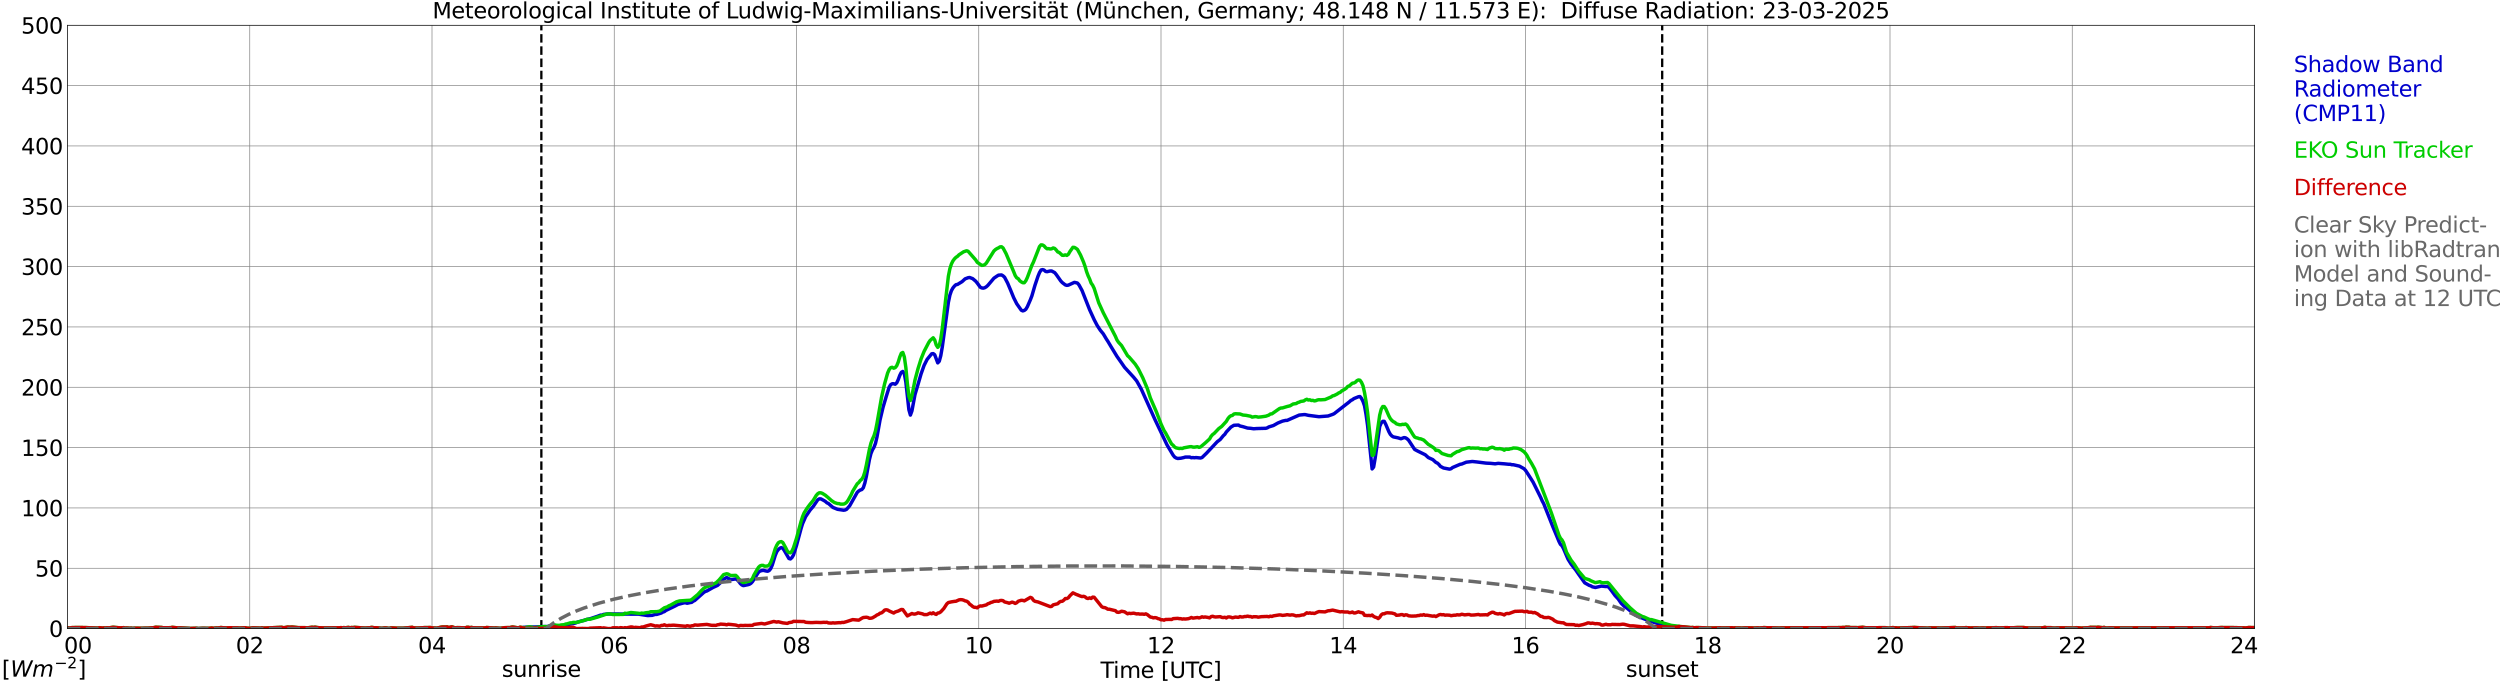 <?xml version="1.0" encoding="utf-8" standalone="no"?>
<!DOCTYPE svg PUBLIC "-//W3C//DTD SVG 1.1//EN"
  "http://www.w3.org/Graphics/SVG/1.1/DTD/svg11.dtd">
<svg xmlns:xlink="http://www.w3.org/1999/xlink" width="1085.4pt" height="296.64pt" viewBox="0 0 1085.4 296.64" xmlns="http://www.w3.org/2000/svg" version="1.1">
 <defs>
  <style type="text/css">*{stroke-linejoin: round; stroke-linecap: butt}</style>
 </defs>
 <g id="figure_1">
  <g id="patch_1">
   <path d="M 0 296.64 
L 1085.4 296.64 
L 1085.4 0 
L 0 0 
z
" style="fill: #ffffff"/>
  </g>
  <g id="axes_1">
   <g id="patch_2">
    <path d="M 29.306 272.909 
L 978.814 272.909 
L 978.814 10.976 
L 29.306 10.976 
z
" style="fill: #ffffff"/>
   </g>
   <g id="patch_3">
    <path d="M 978.814 272.909 
L 978.814 272.909 
L 978.814 10.976 
L 978.814 10.976 
z
" clip-path="url(#p0a95f7f8d1)" style="fill: #d3d3d3; opacity: 0.25; stroke: #d3d3d3; stroke-linejoin: miter"/>
   </g>
   <g id="matplotlib.axis_1">
    <g id="xtick_1">
     <g id="line2d_1">
      <path d="M 29.306 272.909 
L 29.306 10.976 
" clip-path="url(#p0a95f7f8d1)" style="fill: none; stroke: #808080; stroke-width: 0.3; stroke-linecap: square"/>
     </g>
     <g id="line2d_2"/>
     <g id="text_1">
      <!--    00 -->
      <g transform="translate(18.733 283.627) scale(0.095 -0.095)">
       <defs>
        <path id="DejaVuSans-20" transform="scale(0.016)"/>
        <path id="DejaVuSans-30" d="M 2034 4250 
Q 1547 4250 1301 3770 
Q 1056 3291 1056 2328 
Q 1056 1369 1301 889 
Q 1547 409 2034 409 
Q 2525 409 2770 889 
Q 3016 1369 3016 2328 
Q 3016 3291 2770 3770 
Q 2525 4250 2034 4250 
z
M 2034 4750 
Q 2819 4750 3233 4129 
Q 3647 3509 3647 2328 
Q 3647 1150 3233 529 
Q 2819 -91 2034 -91 
Q 1250 -91 836 529 
Q 422 1150 422 2328 
Q 422 3509 836 4129 
Q 1250 4750 2034 4750 
z
" transform="scale(0.016)"/>
       </defs>
       <use xlink:href="#DejaVuSans-20"/>
       <use xlink:href="#DejaVuSans-20" transform="translate(31.787 0)"/>
       <use xlink:href="#DejaVuSans-20" transform="translate(63.574 0)"/>
       <use xlink:href="#DejaVuSans-30" transform="translate(95.361 0)"/>
       <use xlink:href="#DejaVuSans-30" transform="translate(158.984 0)"/>
      </g>
     </g>
    </g>
    <g id="xtick_2">
     <g id="line2d_3">
      <path d="M 108.431 272.909 
L 108.431 10.976 
" clip-path="url(#p0a95f7f8d1)" style="fill: none; stroke: #808080; stroke-width: 0.3; stroke-linecap: square"/>
     </g>
     <g id="line2d_4"/>
     <g id="text_2">
      <!-- 02 -->
      <g transform="translate(102.387 283.627) scale(0.095 -0.095)">
       <defs>
        <path id="DejaVuSans-32" d="M 1228 531 
L 3431 531 
L 3431 0 
L 469 0 
L 469 531 
Q 828 903 1448 1529 
Q 2069 2156 2228 2338 
Q 2531 2678 2651 2914 
Q 2772 3150 2772 3378 
Q 2772 3750 2511 3984 
Q 2250 4219 1831 4219 
Q 1534 4219 1204 4116 
Q 875 4013 500 3803 
L 500 4441 
Q 881 4594 1212 4672 
Q 1544 4750 1819 4750 
Q 2544 4750 2975 4387 
Q 3406 4025 3406 3419 
Q 3406 3131 3298 2873 
Q 3191 2616 2906 2266 
Q 2828 2175 2409 1742 
Q 1991 1309 1228 531 
z
" transform="scale(0.016)"/>
       </defs>
       <use xlink:href="#DejaVuSans-30"/>
       <use xlink:href="#DejaVuSans-32" transform="translate(63.623 0)"/>
      </g>
     </g>
    </g>
    <g id="xtick_3">
     <g id="line2d_5">
      <path d="M 187.557 272.909 
L 187.557 10.976 
" clip-path="url(#p0a95f7f8d1)" style="fill: none; stroke: #808080; stroke-width: 0.3; stroke-linecap: square"/>
     </g>
     <g id="line2d_6"/>
     <g id="text_3">
      <!-- 04 -->
      <g transform="translate(181.513 283.627) scale(0.095 -0.095)">
       <defs>
        <path id="DejaVuSans-34" d="M 2419 4116 
L 825 1625 
L 2419 1625 
L 2419 4116 
z
M 2253 4666 
L 3047 4666 
L 3047 1625 
L 3713 1625 
L 3713 1100 
L 3047 1100 
L 3047 0 
L 2419 0 
L 2419 1100 
L 313 1100 
L 313 1709 
L 2253 4666 
z
" transform="scale(0.016)"/>
       </defs>
       <use xlink:href="#DejaVuSans-30"/>
       <use xlink:href="#DejaVuSans-34" transform="translate(63.623 0)"/>
      </g>
     </g>
    </g>
    <g id="xtick_4">
     <g id="line2d_7">
      <path d="M 266.683 272.909 
L 266.683 10.976 
" clip-path="url(#p0a95f7f8d1)" style="fill: none; stroke: #808080; stroke-width: 0.3; stroke-linecap: square"/>
     </g>
     <g id="line2d_8"/>
     <g id="text_4">
      <!-- 06 -->
      <g transform="translate(260.638 283.627) scale(0.095 -0.095)">
       <defs>
        <path id="DejaVuSans-36" d="M 2113 2584 
Q 1688 2584 1439 2293 
Q 1191 2003 1191 1497 
Q 1191 994 1439 701 
Q 1688 409 2113 409 
Q 2538 409 2786 701 
Q 3034 994 3034 1497 
Q 3034 2003 2786 2293 
Q 2538 2584 2113 2584 
z
M 3366 4563 
L 3366 3988 
Q 3128 4100 2886 4159 
Q 2644 4219 2406 4219 
Q 1781 4219 1451 3797 
Q 1122 3375 1075 2522 
Q 1259 2794 1537 2939 
Q 1816 3084 2150 3084 
Q 2853 3084 3261 2657 
Q 3669 2231 3669 1497 
Q 3669 778 3244 343 
Q 2819 -91 2113 -91 
Q 1303 -91 875 529 
Q 447 1150 447 2328 
Q 447 3434 972 4092 
Q 1497 4750 2381 4750 
Q 2619 4750 2861 4703 
Q 3103 4656 3366 4563 
z
" transform="scale(0.016)"/>
       </defs>
       <use xlink:href="#DejaVuSans-30"/>
       <use xlink:href="#DejaVuSans-36" transform="translate(63.623 0)"/>
      </g>
     </g>
    </g>
    <g id="xtick_5">
     <g id="line2d_9">
      <path d="M 345.808 272.909 
L 345.808 10.976 
" clip-path="url(#p0a95f7f8d1)" style="fill: none; stroke: #808080; stroke-width: 0.3; stroke-linecap: square"/>
     </g>
     <g id="line2d_10"/>
     <g id="text_5">
      <!-- 08 -->
      <g transform="translate(339.764 283.627) scale(0.095 -0.095)">
       <defs>
        <path id="DejaVuSans-38" d="M 2034 2216 
Q 1584 2216 1326 1975 
Q 1069 1734 1069 1313 
Q 1069 891 1326 650 
Q 1584 409 2034 409 
Q 2484 409 2743 651 
Q 3003 894 3003 1313 
Q 3003 1734 2745 1975 
Q 2488 2216 2034 2216 
z
M 1403 2484 
Q 997 2584 770 2862 
Q 544 3141 544 3541 
Q 544 4100 942 4425 
Q 1341 4750 2034 4750 
Q 2731 4750 3128 4425 
Q 3525 4100 3525 3541 
Q 3525 3141 3298 2862 
Q 3072 2584 2669 2484 
Q 3125 2378 3379 2068 
Q 3634 1759 3634 1313 
Q 3634 634 3220 271 
Q 2806 -91 2034 -91 
Q 1263 -91 848 271 
Q 434 634 434 1313 
Q 434 1759 690 2068 
Q 947 2378 1403 2484 
z
M 1172 3481 
Q 1172 3119 1398 2916 
Q 1625 2713 2034 2713 
Q 2441 2713 2670 2916 
Q 2900 3119 2900 3481 
Q 2900 3844 2670 4047 
Q 2441 4250 2034 4250 
Q 1625 4250 1398 4047 
Q 1172 3844 1172 3481 
z
" transform="scale(0.016)"/>
       </defs>
       <use xlink:href="#DejaVuSans-30"/>
       <use xlink:href="#DejaVuSans-38" transform="translate(63.623 0)"/>
      </g>
     </g>
    </g>
    <g id="xtick_6">
     <g id="line2d_11">
      <path d="M 424.934 272.909 
L 424.934 10.976 
" clip-path="url(#p0a95f7f8d1)" style="fill: none; stroke: #808080; stroke-width: 0.3; stroke-linecap: square"/>
     </g>
     <g id="line2d_12"/>
     <g id="text_6">
      <!-- 10 -->
      <g transform="translate(418.89 283.627) scale(0.095 -0.095)">
       <defs>
        <path id="DejaVuSans-31" d="M 794 531 
L 1825 531 
L 1825 4091 
L 703 3866 
L 703 4441 
L 1819 4666 
L 2450 4666 
L 2450 531 
L 3481 531 
L 3481 0 
L 794 0 
L 794 531 
z
" transform="scale(0.016)"/>
       </defs>
       <use xlink:href="#DejaVuSans-31"/>
       <use xlink:href="#DejaVuSans-30" transform="translate(63.623 0)"/>
      </g>
     </g>
    </g>
    <g id="xtick_7">
     <g id="line2d_13">
      <path d="M 504.06 272.909 
L 504.06 10.976 
" clip-path="url(#p0a95f7f8d1)" style="fill: none; stroke: #808080; stroke-width: 0.3; stroke-linecap: square"/>
     </g>
     <g id="line2d_14"/>
     <g id="text_7">
      <!-- 12 -->
      <g transform="translate(498.015 283.627) scale(0.095 -0.095)">
       <use xlink:href="#DejaVuSans-31"/>
       <use xlink:href="#DejaVuSans-32" transform="translate(63.623 0)"/>
      </g>
     </g>
    </g>
    <g id="xtick_8">
     <g id="line2d_15">
      <path d="M 583.185 272.909 
L 583.185 10.976 
" clip-path="url(#p0a95f7f8d1)" style="fill: none; stroke: #808080; stroke-width: 0.3; stroke-linecap: square"/>
     </g>
     <g id="line2d_16"/>
     <g id="text_8">
      <!-- 14 -->
      <g transform="translate(577.141 283.627) scale(0.095 -0.095)">
       <use xlink:href="#DejaVuSans-31"/>
       <use xlink:href="#DejaVuSans-34" transform="translate(63.623 0)"/>
      </g>
     </g>
    </g>
    <g id="xtick_9">
     <g id="line2d_17">
      <path d="M 662.311 272.909 
L 662.311 10.976 
" clip-path="url(#p0a95f7f8d1)" style="fill: none; stroke: #808080; stroke-width: 0.3; stroke-linecap: square"/>
     </g>
     <g id="line2d_18"/>
     <g id="text_9">
      <!-- 16 -->
      <g transform="translate(656.267 283.627) scale(0.095 -0.095)">
       <use xlink:href="#DejaVuSans-31"/>
       <use xlink:href="#DejaVuSans-36" transform="translate(63.623 0)"/>
      </g>
     </g>
    </g>
    <g id="xtick_10">
     <g id="line2d_19">
      <path d="M 741.437 272.909 
L 741.437 10.976 
" clip-path="url(#p0a95f7f8d1)" style="fill: none; stroke: #808080; stroke-width: 0.3; stroke-linecap: square"/>
     </g>
     <g id="line2d_20"/>
     <g id="text_10">
      <!-- 18 -->
      <g transform="translate(735.392 283.627) scale(0.095 -0.095)">
       <use xlink:href="#DejaVuSans-31"/>
       <use xlink:href="#DejaVuSans-38" transform="translate(63.623 0)"/>
      </g>
     </g>
    </g>
    <g id="xtick_11">
     <g id="line2d_21">
      <path d="M 820.562 272.909 
L 820.562 10.976 
" clip-path="url(#p0a95f7f8d1)" style="fill: none; stroke: #808080; stroke-width: 0.3; stroke-linecap: square"/>
     </g>
     <g id="line2d_22"/>
     <g id="text_11">
      <!-- 20 -->
      <g transform="translate(814.518 283.627) scale(0.095 -0.095)">
       <use xlink:href="#DejaVuSans-32"/>
       <use xlink:href="#DejaVuSans-30" transform="translate(63.623 0)"/>
      </g>
     </g>
    </g>
    <g id="xtick_12">
     <g id="line2d_23">
      <path d="M 899.688 272.909 
L 899.688 10.976 
" clip-path="url(#p0a95f7f8d1)" style="fill: none; stroke: #808080; stroke-width: 0.3; stroke-linecap: square"/>
     </g>
     <g id="line2d_24"/>
     <g id="text_12">
      <!-- 22 -->
      <g transform="translate(893.644 283.627) scale(0.095 -0.095)">
       <use xlink:href="#DejaVuSans-32"/>
       <use xlink:href="#DejaVuSans-32" transform="translate(63.623 0)"/>
      </g>
     </g>
    </g>
    <g id="xtick_13">
     <g id="line2d_25">
      <path d="M 978.814 272.909 
L 978.814 10.976 
" clip-path="url(#p0a95f7f8d1)" style="fill: none; stroke: #808080; stroke-width: 0.3; stroke-linecap: square"/>
     </g>
     <g id="line2d_26"/>
     <g id="text_13">
      <!-- 24    -->
      <g transform="translate(968.241 283.627) scale(0.095 -0.095)">
       <use xlink:href="#DejaVuSans-32"/>
       <use xlink:href="#DejaVuSans-34" transform="translate(63.623 0)"/>
       <use xlink:href="#DejaVuSans-20" transform="translate(127.246 0)"/>
       <use xlink:href="#DejaVuSans-20" transform="translate(159.033 0)"/>
       <use xlink:href="#DejaVuSans-20" transform="translate(190.82 0)"/>
      </g>
     </g>
    </g>
    <g id="text_14">
     <!-- Time [UTC] -->
     <g transform="translate(477.806 294.322) scale(0.095 -0.095)">
      <defs>
       <path id="DejaVuSans-54" d="M -19 4666 
L 3928 4666 
L 3928 4134 
L 2272 4134 
L 2272 0 
L 1638 0 
L 1638 4134 
L -19 4134 
L -19 4666 
z
" transform="scale(0.016)"/>
       <path id="DejaVuSans-69" d="M 603 3500 
L 1178 3500 
L 1178 0 
L 603 0 
L 603 3500 
z
M 603 4863 
L 1178 4863 
L 1178 4134 
L 603 4134 
L 603 4863 
z
" transform="scale(0.016)"/>
       <path id="DejaVuSans-6d" d="M 3328 2828 
Q 3544 3216 3844 3400 
Q 4144 3584 4550 3584 
Q 5097 3584 5394 3201 
Q 5691 2819 5691 2113 
L 5691 0 
L 5113 0 
L 5113 2094 
Q 5113 2597 4934 2840 
Q 4756 3084 4391 3084 
Q 3944 3084 3684 2787 
Q 3425 2491 3425 1978 
L 3425 0 
L 2847 0 
L 2847 2094 
Q 2847 2600 2669 2842 
Q 2491 3084 2119 3084 
Q 1678 3084 1418 2786 
Q 1159 2488 1159 1978 
L 1159 0 
L 581 0 
L 581 3500 
L 1159 3500 
L 1159 2956 
Q 1356 3278 1631 3431 
Q 1906 3584 2284 3584 
Q 2666 3584 2933 3390 
Q 3200 3197 3328 2828 
z
" transform="scale(0.016)"/>
       <path id="DejaVuSans-65" d="M 3597 1894 
L 3597 1613 
L 953 1613 
Q 991 1019 1311 708 
Q 1631 397 2203 397 
Q 2534 397 2845 478 
Q 3156 559 3463 722 
L 3463 178 
Q 3153 47 2828 -22 
Q 2503 -91 2169 -91 
Q 1331 -91 842 396 
Q 353 884 353 1716 
Q 353 2575 817 3079 
Q 1281 3584 2069 3584 
Q 2775 3584 3186 3129 
Q 3597 2675 3597 1894 
z
M 3022 2063 
Q 3016 2534 2758 2815 
Q 2500 3097 2075 3097 
Q 1594 3097 1305 2825 
Q 1016 2553 972 2059 
L 3022 2063 
z
" transform="scale(0.016)"/>
       <path id="DejaVuSans-5b" d="M 550 4863 
L 1875 4863 
L 1875 4416 
L 1125 4416 
L 1125 -397 
L 1875 -397 
L 1875 -844 
L 550 -844 
L 550 4863 
z
" transform="scale(0.016)"/>
       <path id="DejaVuSans-55" d="M 556 4666 
L 1191 4666 
L 1191 1831 
Q 1191 1081 1462 751 
Q 1734 422 2344 422 
Q 2950 422 3222 751 
Q 3494 1081 3494 1831 
L 3494 4666 
L 4128 4666 
L 4128 1753 
Q 4128 841 3676 375 
Q 3225 -91 2344 -91 
Q 1459 -91 1007 375 
Q 556 841 556 1753 
L 556 4666 
z
" transform="scale(0.016)"/>
       <path id="DejaVuSans-43" d="M 4122 4306 
L 4122 3641 
Q 3803 3938 3442 4084 
Q 3081 4231 2675 4231 
Q 1875 4231 1450 3742 
Q 1025 3253 1025 2328 
Q 1025 1406 1450 917 
Q 1875 428 2675 428 
Q 3081 428 3442 575 
Q 3803 722 4122 1019 
L 4122 359 
Q 3791 134 3420 21 
Q 3050 -91 2638 -91 
Q 1578 -91 968 557 
Q 359 1206 359 2328 
Q 359 3453 968 4101 
Q 1578 4750 2638 4750 
Q 3056 4750 3426 4639 
Q 3797 4528 4122 4306 
z
" transform="scale(0.016)"/>
       <path id="DejaVuSans-5d" d="M 1947 4863 
L 1947 -844 
L 622 -844 
L 622 -397 
L 1369 -397 
L 1369 4416 
L 622 4416 
L 622 4863 
L 1947 4863 
z
" transform="scale(0.016)"/>
      </defs>
      <use xlink:href="#DejaVuSans-54"/>
      <use xlink:href="#DejaVuSans-69" transform="translate(57.959 0)"/>
      <use xlink:href="#DejaVuSans-6d" transform="translate(85.742 0)"/>
      <use xlink:href="#DejaVuSans-65" transform="translate(183.154 0)"/>
      <use xlink:href="#DejaVuSans-20" transform="translate(244.678 0)"/>
      <use xlink:href="#DejaVuSans-5b" transform="translate(276.465 0)"/>
      <use xlink:href="#DejaVuSans-55" transform="translate(315.479 0)"/>
      <use xlink:href="#DejaVuSans-54" transform="translate(388.672 0)"/>
      <use xlink:href="#DejaVuSans-43" transform="translate(443.881 0)"/>
      <use xlink:href="#DejaVuSans-5d" transform="translate(513.705 0)"/>
     </g>
    </g>
   </g>
   <g id="matplotlib.axis_2">
    <g id="ytick_1">
     <g id="line2d_27">
      <path d="M 29.306 272.909 
L 978.814 272.909 
" clip-path="url(#p0a95f7f8d1)" style="fill: none; stroke: #808080; stroke-width: 0.3; stroke-linecap: square"/>
     </g>
     <g id="line2d_28"/>
     <g id="text_15">
      <!-- 0 -->
      <g transform="translate(21.261 276.518) scale(0.095 -0.095)">
       <use xlink:href="#DejaVuSans-30"/>
      </g>
     </g>
    </g>
    <g id="ytick_2">
     <g id="line2d_29">
      <path d="M 29.306 246.715 
L 978.814 246.715 
" clip-path="url(#p0a95f7f8d1)" style="fill: none; stroke: #808080; stroke-width: 0.3; stroke-linecap: square"/>
     </g>
     <g id="line2d_30"/>
     <g id="text_16">
      <!-- 50 -->
      <g transform="translate(15.217 250.325) scale(0.095 -0.095)">
       <defs>
        <path id="DejaVuSans-35" d="M 691 4666 
L 3169 4666 
L 3169 4134 
L 1269 4134 
L 1269 2991 
Q 1406 3038 1543 3061 
Q 1681 3084 1819 3084 
Q 2600 3084 3056 2656 
Q 3513 2228 3513 1497 
Q 3513 744 3044 326 
Q 2575 -91 1722 -91 
Q 1428 -91 1123 -41 
Q 819 9 494 109 
L 494 744 
Q 775 591 1075 516 
Q 1375 441 1709 441 
Q 2250 441 2565 725 
Q 2881 1009 2881 1497 
Q 2881 1984 2565 2268 
Q 2250 2553 1709 2553 
Q 1456 2553 1204 2497 
Q 953 2441 691 2322 
L 691 4666 
z
" transform="scale(0.016)"/>
       </defs>
       <use xlink:href="#DejaVuSans-35"/>
       <use xlink:href="#DejaVuSans-30" transform="translate(63.623 0)"/>
      </g>
     </g>
    </g>
    <g id="ytick_3">
     <g id="line2d_31">
      <path d="M 29.306 220.522 
L 978.814 220.522 
" clip-path="url(#p0a95f7f8d1)" style="fill: none; stroke: #808080; stroke-width: 0.3; stroke-linecap: square"/>
     </g>
     <g id="line2d_32"/>
     <g id="text_17">
      <!-- 100 -->
      <g transform="translate(9.173 224.131) scale(0.095 -0.095)">
       <use xlink:href="#DejaVuSans-31"/>
       <use xlink:href="#DejaVuSans-30" transform="translate(63.623 0)"/>
       <use xlink:href="#DejaVuSans-30" transform="translate(127.246 0)"/>
      </g>
     </g>
    </g>
    <g id="ytick_4">
     <g id="line2d_33">
      <path d="M 29.306 194.329 
L 978.814 194.329 
" clip-path="url(#p0a95f7f8d1)" style="fill: none; stroke: #808080; stroke-width: 0.3; stroke-linecap: square"/>
     </g>
     <g id="line2d_34"/>
     <g id="text_18">
      <!-- 150 -->
      <g transform="translate(9.173 197.938) scale(0.095 -0.095)">
       <use xlink:href="#DejaVuSans-31"/>
       <use xlink:href="#DejaVuSans-35" transform="translate(63.623 0)"/>
       <use xlink:href="#DejaVuSans-30" transform="translate(127.246 0)"/>
      </g>
     </g>
    </g>
    <g id="ytick_5">
     <g id="line2d_35">
      <path d="M 29.306 168.136 
L 978.814 168.136 
" clip-path="url(#p0a95f7f8d1)" style="fill: none; stroke: #808080; stroke-width: 0.3; stroke-linecap: square"/>
     </g>
     <g id="line2d_36"/>
     <g id="text_19">
      <!-- 200 -->
      <g transform="translate(9.173 171.745) scale(0.095 -0.095)">
       <use xlink:href="#DejaVuSans-32"/>
       <use xlink:href="#DejaVuSans-30" transform="translate(63.623 0)"/>
       <use xlink:href="#DejaVuSans-30" transform="translate(127.246 0)"/>
      </g>
     </g>
    </g>
    <g id="ytick_6">
     <g id="line2d_37">
      <path d="M 29.306 141.942 
L 978.814 141.942 
" clip-path="url(#p0a95f7f8d1)" style="fill: none; stroke: #808080; stroke-width: 0.3; stroke-linecap: square"/>
     </g>
     <g id="line2d_38"/>
     <g id="text_20">
      <!-- 250 -->
      <g transform="translate(9.173 145.551) scale(0.095 -0.095)">
       <use xlink:href="#DejaVuSans-32"/>
       <use xlink:href="#DejaVuSans-35" transform="translate(63.623 0)"/>
       <use xlink:href="#DejaVuSans-30" transform="translate(127.246 0)"/>
      </g>
     </g>
    </g>
    <g id="ytick_7">
     <g id="line2d_39">
      <path d="M 29.306 115.749 
L 978.814 115.749 
" clip-path="url(#p0a95f7f8d1)" style="fill: none; stroke: #808080; stroke-width: 0.3; stroke-linecap: square"/>
     </g>
     <g id="line2d_40"/>
     <g id="text_21">
      <!-- 300 -->
      <g transform="translate(9.173 119.358) scale(0.095 -0.095)">
       <defs>
        <path id="DejaVuSans-33" d="M 2597 2516 
Q 3050 2419 3304 2112 
Q 3559 1806 3559 1356 
Q 3559 666 3084 287 
Q 2609 -91 1734 -91 
Q 1441 -91 1130 -33 
Q 819 25 488 141 
L 488 750 
Q 750 597 1062 519 
Q 1375 441 1716 441 
Q 2309 441 2620 675 
Q 2931 909 2931 1356 
Q 2931 1769 2642 2001 
Q 2353 2234 1838 2234 
L 1294 2234 
L 1294 2753 
L 1863 2753 
Q 2328 2753 2575 2939 
Q 2822 3125 2822 3475 
Q 2822 3834 2567 4026 
Q 2313 4219 1838 4219 
Q 1578 4219 1281 4162 
Q 984 4106 628 3988 
L 628 4550 
Q 988 4650 1302 4700 
Q 1616 4750 1894 4750 
Q 2613 4750 3031 4423 
Q 3450 4097 3450 3541 
Q 3450 3153 3228 2886 
Q 3006 2619 2597 2516 
z
" transform="scale(0.016)"/>
       </defs>
       <use xlink:href="#DejaVuSans-33"/>
       <use xlink:href="#DejaVuSans-30" transform="translate(63.623 0)"/>
       <use xlink:href="#DejaVuSans-30" transform="translate(127.246 0)"/>
      </g>
     </g>
    </g>
    <g id="ytick_8">
     <g id="line2d_41">
      <path d="M 29.306 89.556 
L 978.814 89.556 
" clip-path="url(#p0a95f7f8d1)" style="fill: none; stroke: #808080; stroke-width: 0.3; stroke-linecap: square"/>
     </g>
     <g id="line2d_42"/>
     <g id="text_22">
      <!-- 350 -->
      <g transform="translate(9.173 93.165) scale(0.095 -0.095)">
       <use xlink:href="#DejaVuSans-33"/>
       <use xlink:href="#DejaVuSans-35" transform="translate(63.623 0)"/>
       <use xlink:href="#DejaVuSans-30" transform="translate(127.246 0)"/>
      </g>
     </g>
    </g>
    <g id="ytick_9">
     <g id="line2d_43">
      <path d="M 29.306 63.362 
L 978.814 63.362 
" clip-path="url(#p0a95f7f8d1)" style="fill: none; stroke: #808080; stroke-width: 0.3; stroke-linecap: square"/>
     </g>
     <g id="line2d_44"/>
     <g id="text_23">
      <!-- 400 -->
      <g transform="translate(9.173 66.972) scale(0.095 -0.095)">
       <use xlink:href="#DejaVuSans-34"/>
       <use xlink:href="#DejaVuSans-30" transform="translate(63.623 0)"/>
       <use xlink:href="#DejaVuSans-30" transform="translate(127.246 0)"/>
      </g>
     </g>
    </g>
    <g id="ytick_10">
     <g id="line2d_45">
      <path d="M 29.306 37.169 
L 978.814 37.169 
" clip-path="url(#p0a95f7f8d1)" style="fill: none; stroke: #808080; stroke-width: 0.3; stroke-linecap: square"/>
     </g>
     <g id="line2d_46"/>
     <g id="text_24">
      <!-- 450 -->
      <g transform="translate(9.173 40.778) scale(0.095 -0.095)">
       <use xlink:href="#DejaVuSans-34"/>
       <use xlink:href="#DejaVuSans-35" transform="translate(63.623 0)"/>
       <use xlink:href="#DejaVuSans-30" transform="translate(127.246 0)"/>
      </g>
     </g>
    </g>
    <g id="ytick_11">
     <g id="line2d_47">
      <path d="M 29.306 10.976 
L 978.814 10.976 
" clip-path="url(#p0a95f7f8d1)" style="fill: none; stroke: #808080; stroke-width: 0.3; stroke-linecap: square"/>
     </g>
     <g id="line2d_48"/>
     <g id="text_25">
      <!-- 500 -->
      <g transform="translate(9.173 14.585) scale(0.095 -0.095)">
       <use xlink:href="#DejaVuSans-35"/>
       <use xlink:href="#DejaVuSans-30" transform="translate(63.623 0)"/>
       <use xlink:href="#DejaVuSans-30" transform="translate(127.246 0)"/>
      </g>
     </g>
    </g>
   </g>
   <g id="line2d_49">
    <path d="M 235.033 272.909 
L 235.033 10.976 
" clip-path="url(#p0a95f7f8d1)" style="fill: none; stroke-dasharray: 3.7,1.6; stroke-dashoffset: 0; stroke: #000000"/>
   </g>
   <g id="line2d_50">
    <path d="M 721.655 272.909 
L 721.655 10.976 
" clip-path="url(#p0a95f7f8d1)" style="fill: none; stroke-dasharray: 3.7,1.6; stroke-dashoffset: 0; stroke: #000000"/>
   </g>
   <g id="line2d_51">
    <path d="M 29.306 272.909 
L 226.461 272.909 
L 227.12 272.39 
L 228.439 272.291 
L 233.054 272.191 
L 234.373 272.092 
L 237.67 271.992 
L 238.329 271.887 
L 240.308 272.092 
L 241.626 272.092 
L 242.286 271.887 
L 243.604 271.788 
L 245.583 271.384 
L 246.901 271.081 
L 249.539 270.578 
L 250.858 270.075 
L 254.814 268.969 
L 256.133 268.665 
L 259.43 267.555 
L 260.748 267.052 
L 261.408 267.052 
L 262.067 266.753 
L 264.045 266.549 
L 277.233 266.649 
L 281.189 267.256 
L 283.167 267.152 
L 284.486 266.753 
L 285.145 266.753 
L 287.124 266.146 
L 287.783 265.742 
L 288.442 265.543 
L 289.102 265.04 
L 293.058 263.123 
L 294.377 262.421 
L 297.014 261.714 
L 297.674 261.714 
L 298.333 261.913 
L 299.652 261.614 
L 300.311 261.515 
L 300.971 261.007 
L 301.63 260.708 
L 305.586 257.182 
L 306.246 256.779 
L 306.905 256.575 
L 309.543 255.066 
L 311.521 254.16 
L 312.839 252.949 
L 313.499 252.043 
L 314.158 251.436 
L 315.477 250.734 
L 316.796 251.436 
L 317.455 251.64 
L 319.433 251.336 
L 320.093 251.739 
L 320.752 252.447 
L 321.411 253.353 
L 322.071 253.955 
L 322.73 254.259 
L 324.708 253.856 
L 325.368 253.657 
L 326.027 253.253 
L 326.686 252.546 
L 328.665 249.424 
L 329.324 248.418 
L 329.983 247.91 
L 331.302 247.611 
L 332.621 247.91 
L 333.28 248.015 
L 333.94 247.711 
L 334.599 246.904 
L 335.258 245.395 
L 336.577 241.163 
L 337.236 239.549 
L 337.896 238.643 
L 338.555 238.04 
L 339.215 237.736 
L 339.874 238.04 
L 340.533 239.046 
L 342.512 242.472 
L 343.171 242.671 
L 343.83 242.069 
L 344.49 240.958 
L 345.808 236.83 
L 347.787 229.475 
L 348.446 227.359 
L 349.765 224.336 
L 351.743 221.418 
L 353.062 219.904 
L 355.04 216.986 
L 355.699 216.583 
L 356.359 216.583 
L 357.677 217.285 
L 358.337 217.688 
L 358.996 218.296 
L 359.655 218.594 
L 361.634 220.307 
L 363.612 221.114 
L 366.249 221.518 
L 366.909 221.418 
L 367.568 221.114 
L 368.887 219.605 
L 372.184 213.759 
L 372.843 213.157 
L 373.502 212.753 
L 374.162 212.549 
L 374.821 211.747 
L 375.481 209.731 
L 376.14 206.807 
L 377.459 199.557 
L 378.118 196.938 
L 378.777 195.324 
L 379.437 194.214 
L 380.096 192.501 
L 380.756 189.682 
L 382.074 182.327 
L 383.393 176.785 
L 384.712 172.353 
L 386.031 168.125 
L 386.69 167.014 
L 387.349 166.611 
L 388.009 166.611 
L 388.668 166.815 
L 389.328 166.208 
L 389.987 164.799 
L 390.646 162.986 
L 391.306 161.676 
L 391.965 161.273 
L 392.624 162.279 
L 393.284 165.909 
L 394.603 177.895 
L 395.262 180.211 
L 395.921 178.398 
L 397.24 171.347 
L 398.559 166.915 
L 399.878 162.378 
L 401.196 158.654 
L 402.515 156.034 
L 404.493 153.614 
L 405.153 153.514 
L 405.812 154.017 
L 407.131 157.543 
L 407.79 156.841 
L 408.45 154.421 
L 409.109 150.591 
L 411.746 131.25 
L 412.406 128.128 
L 413.065 126.216 
L 413.725 125.006 
L 414.384 124.199 
L 415.043 123.596 
L 415.703 123.492 
L 417.681 122.287 
L 419 121.077 
L 420.318 120.574 
L 420.978 120.474 
L 422.297 120.977 
L 423.615 122.082 
L 424.275 122.889 
L 425.593 124.702 
L 426.253 125.006 
L 426.912 125.105 
L 427.572 124.906 
L 428.231 124.503 
L 428.89 123.895 
L 431.528 120.773 
L 432.847 119.867 
L 433.506 119.463 
L 434.825 119.364 
L 435.484 119.767 
L 436.144 120.369 
L 437.462 122.889 
L 438.781 126.011 
L 440.1 129.238 
L 441.419 131.858 
L 443.397 134.676 
L 444.056 134.98 
L 444.716 134.776 
L 445.375 134.273 
L 446.034 133.167 
L 447.353 130.145 
L 448.012 128.432 
L 449.331 123.895 
L 450.65 119.966 
L 451.309 118.358 
L 451.969 117.247 
L 452.628 117.048 
L 453.287 117.247 
L 453.947 117.85 
L 454.606 117.954 
L 455.925 117.651 
L 456.584 117.651 
L 457.903 118.358 
L 458.563 119.165 
L 460.541 121.983 
L 461.2 122.69 
L 462.519 123.696 
L 463.178 123.895 
L 463.838 123.796 
L 466.475 122.585 
L 467.794 122.889 
L 468.453 123.696 
L 469.772 126.111 
L 473.069 134.477 
L 475.047 138.804 
L 476.366 141.324 
L 477.685 143.341 
L 479.003 144.954 
L 480.322 147.17 
L 480.981 148.176 
L 482.3 150.392 
L 484.938 154.725 
L 486.916 157.543 
L 488.235 159.46 
L 492.191 163.793 
L 493.51 165.401 
L 495.488 168.927 
L 498.125 174.773 
L 501.422 182.128 
L 506.697 193.208 
L 509.335 197.64 
L 509.994 198.446 
L 510.654 198.85 
L 511.313 199.049 
L 512.632 198.949 
L 513.95 198.651 
L 514.61 198.446 
L 516.588 198.446 
L 517.247 198.75 
L 517.907 198.651 
L 518.566 198.75 
L 519.226 198.651 
L 521.204 198.85 
L 521.863 198.651 
L 523.841 196.733 
L 528.457 191.799 
L 529.776 190.793 
L 531.094 189.179 
L 531.754 188.572 
L 532.413 187.566 
L 534.391 185.449 
L 535.71 184.643 
L 537.688 184.543 
L 538.348 184.946 
L 539.666 185.25 
L 541.644 185.853 
L 542.963 185.952 
L 544.282 186.157 
L 545.601 186.057 
L 549.557 185.952 
L 550.216 185.753 
L 550.876 185.35 
L 552.854 184.747 
L 554.832 183.637 
L 556.81 182.83 
L 558.129 182.531 
L 558.788 182.531 
L 564.063 180.211 
L 566.042 180.012 
L 566.701 180.012 
L 568.02 180.315 
L 572.635 180.918 
L 573.954 180.818 
L 575.273 180.714 
L 576.592 180.614 
L 578.57 179.912 
L 579.229 179.608 
L 585.823 174.469 
L 586.482 173.867 
L 587.142 173.563 
L 587.801 173.06 
L 589.779 172.253 
L 590.439 172.154 
L 591.098 172.96 
L 591.757 174.27 
L 592.417 176.182 
L 593.076 179.912 
L 593.736 184.643 
L 595.714 203.586 
L 596.373 202.779 
L 597.032 198.949 
L 599.011 185.151 
L 599.67 183.637 
L 600.329 182.935 
L 600.989 182.935 
L 601.648 184.244 
L 602.967 187.367 
L 603.626 188.572 
L 604.286 189.279 
L 604.945 189.682 
L 606.923 190.086 
L 608.242 190.489 
L 609.561 189.986 
L 610.22 190.086 
L 610.879 190.489 
L 611.539 191.091 
L 614.176 195.12 
L 615.495 195.827 
L 618.792 197.441 
L 620.111 198.651 
L 622.089 199.557 
L 623.408 200.762 
L 624.067 201.066 
L 624.726 201.668 
L 625.386 202.475 
L 626.705 203.182 
L 629.342 203.685 
L 630.001 203.486 
L 630.661 202.978 
L 633.958 201.569 
L 634.617 201.469 
L 636.595 200.662 
L 639.233 200.359 
L 641.211 200.563 
L 645.167 201.066 
L 647.145 201.165 
L 649.123 201.37 
L 650.442 201.165 
L 651.761 201.27 
L 653.08 201.37 
L 655.058 201.569 
L 655.717 201.569 
L 656.377 201.773 
L 657.036 201.773 
L 658.355 202.072 
L 659.674 202.375 
L 661.652 203.486 
L 662.311 204.188 
L 663.63 206.205 
L 665.608 209.327 
L 668.905 215.975 
L 669.564 217.489 
L 670.224 218.694 
L 674.18 228.668 
L 676.158 233.404 
L 676.817 235.018 
L 677.477 236.327 
L 678.136 236.93 
L 678.796 238.14 
L 680.774 242.776 
L 682.092 244.887 
L 683.411 246.6 
L 684.071 247.407 
L 685.389 249.324 
L 688.027 253.049 
L 690.005 254.16 
L 690.664 254.359 
L 691.324 254.762 
L 692.643 255.066 
L 693.961 254.762 
L 695.28 254.458 
L 697.258 254.663 
L 697.918 254.563 
L 698.577 255.066 
L 699.896 256.779 
L 701.215 258.592 
L 702.533 260.001 
L 703.852 261.913 
L 705.171 263.223 
L 706.49 264.134 
L 708.468 265.742 
L 709.786 266.853 
L 711.105 267.555 
L 713.743 268.665 
L 715.062 269.168 
L 716.38 269.671 
L 720.996 271.081 
L 722.315 271.384 
L 723.633 271.688 
L 726.93 272.291 
L 727.59 272.495 
L 728.249 272.495 
L 728.909 272.909 
L 978.154 272.909 
L 978.154 272.909 
" clip-path="url(#p0a95f7f8d1)" style="fill: none; stroke: #0000cc; stroke-width: 1.5; stroke-linecap: square"/>
   </g>
   <g id="line2d_52">
    <path d="M 28.646 272.548 
L 29.306 272.532 
L 29.965 272.708 
L 31.284 272.477 
L 33.921 272.439 
L 37.218 272.474 
L 42.493 272.689 
L 43.153 272.508 
L 44.472 272.68 
L 45.131 272.596 
L 45.79 272.655 
L 46.45 272.532 
L 47.109 272.617 
L 49.087 272.338 
L 52.384 272.601 
L 53.703 272.502 
L 54.362 272.704 
L 55.022 272.619 
L 56.34 272.76 
L 57 272.697 
L 57.659 272.835 
L 58.319 272.726 
L 61.615 272.771 
L 62.934 272.711 
L 64.253 272.706 
L 66.89 272.483 
L 67.55 272.324 
L 70.187 272.427 
L 70.847 272.547 
L 74.144 272.514 
L 74.803 272.369 
L 77.441 272.631 
L 78.1 272.551 
L 82.716 272.855 
L 85.353 272.754 
L 86.013 272.888 
L 87.991 272.755 
L 90.628 272.811 
L 91.947 272.655 
L 92.606 272.779 
L 93.925 272.613 
L 94.584 272.654 
L 95.903 272.449 
L 97.222 272.569 
L 98.541 272.589 
L 99.86 272.543 
L 103.156 272.568 
L 103.816 272.67 
L 106.453 272.526 
L 107.113 272.721 
L 108.431 272.799 
L 109.75 272.564 
L 112.388 272.659 
L 113.047 272.723 
L 113.707 272.555 
L 114.366 272.705 
L 115.685 272.653 
L 120.3 272.439 
L 121.619 272.384 
L 122.278 272.35 
L 122.938 272.499 
L 123.597 272.486 
L 124.916 272.24 
L 125.575 272.297 
L 126.894 272.239 
L 129.532 272.504 
L 132.169 272.492 
L 133.488 272.584 
L 135.466 272.325 
L 136.125 272.398 
L 136.785 272.302 
L 138.104 272.498 
L 140.082 272.609 
L 146.016 272.562 
L 147.335 272.569 
L 147.994 272.487 
L 148.654 272.56 
L 149.313 272.481 
L 149.972 272.561 
L 151.291 272.396 
L 151.951 272.553 
L 152.61 272.448 
L 153.269 272.476 
L 153.929 272.374 
L 158.544 272.678 
L 159.863 272.57 
L 160.523 272.575 
L 161.182 272.398 
L 161.841 272.429 
L 162.501 272.599 
L 163.16 272.527 
L 165.798 272.781 
L 167.116 272.577 
L 167.776 272.616 
L 168.435 272.776 
L 169.094 272.817 
L 169.754 272.596 
L 172.391 272.739 
L 175.029 272.733 
L 178.985 272.365 
L 179.645 272.625 
L 181.623 272.65 
L 184.26 272.483 
L 186.898 272.451 
L 187.557 272.622 
L 188.876 272.656 
L 189.535 272.738 
L 191.513 272.293 
L 192.173 272.212 
L 193.492 272.223 
L 194.151 272.16 
L 194.81 272.485 
L 196.129 272.138 
L 197.448 272.557 
L 198.767 272.486 
L 202.063 272.581 
L 202.723 272.346 
L 203.382 272.365 
L 204.042 272.516 
L 204.701 272.39 
L 205.36 272.564 
L 210.635 272.616 
L 211.295 272.443 
L 214.592 272.675 
L 215.251 272.597 
L 216.57 272.75 
L 217.229 272.795 
L 219.207 272.509 
L 220.526 272.475 
L 221.186 272.498 
L 222.504 272.224 
L 224.482 272.525 
L 225.142 272.58 
L 225.801 272.314 
L 227.779 272.549 
L 229.757 272.127 
L 231.076 272.313 
L 231.736 272.533 
L 233.054 272.406 
L 234.373 272.161 
L 235.692 272.098 
L 236.351 272.028 
L 237.67 272.12 
L 238.329 271.861 
L 239.648 271.614 
L 240.308 271.343 
L 240.967 271.333 
L 241.626 271.469 
L 242.945 271.497 
L 243.604 271.321 
L 244.923 271.222 
L 245.583 270.938 
L 246.242 270.843 
L 247.561 270.418 
L 248.22 270.417 
L 248.88 270.203 
L 250.198 270.259 
L 251.517 269.903 
L 252.836 269.549 
L 253.495 269.424 
L 254.814 268.867 
L 256.133 268.854 
L 259.43 267.925 
L 263.386 266.6 
L 264.705 266.531 
L 265.364 266.588 
L 266.023 266.789 
L 270.639 266.754 
L 271.298 266.235 
L 271.958 266.348 
L 273.936 265.93 
L 277.233 266.267 
L 277.892 266.372 
L 278.552 266.166 
L 279.211 266.268 
L 280.53 266.016 
L 281.849 265.877 
L 282.508 265.59 
L 285.145 265.564 
L 286.464 265.31 
L 287.783 264.354 
L 288.442 263.886 
L 289.761 263.454 
L 290.42 262.999 
L 291.08 262.746 
L 293.717 261.278 
L 295.036 260.895 
L 298.333 260.669 
L 299.652 260.606 
L 300.311 260.298 
L 302.949 258.119 
L 304.267 256.669 
L 305.586 255.381 
L 306.246 254.972 
L 308.883 254.039 
L 310.202 253.348 
L 310.861 253.066 
L 312.18 251.81 
L 314.158 249.473 
L 315.477 249.097 
L 316.136 249.251 
L 316.796 249.66 
L 317.455 249.878 
L 319.433 249.799 
L 320.093 250.41 
L 320.752 251.337 
L 322.071 252.626 
L 322.73 252.938 
L 325.368 252.31 
L 326.027 251.884 
L 326.686 251.14 
L 327.346 249.624 
L 328.665 247.351 
L 329.324 246.299 
L 329.983 245.68 
L 330.643 245.465 
L 331.302 245.454 
L 331.961 245.819 
L 333.28 245.73 
L 333.94 245.293 
L 334.599 244.192 
L 335.258 242.515 
L 336.577 238.206 
L 337.236 236.729 
L 337.896 235.673 
L 338.555 235.269 
L 339.215 235.141 
L 339.874 235.552 
L 341.193 237.964 
L 341.852 239.319 
L 342.512 239.887 
L 343.171 240.007 
L 343.83 239.282 
L 344.49 237.816 
L 345.808 233.707 
L 347.787 226.407 
L 348.446 224.299 
L 349.105 222.692 
L 350.424 220.6 
L 351.743 218.848 
L 353.062 217.27 
L 354.38 215.092 
L 355.04 214.351 
L 355.699 213.939 
L 356.359 213.963 
L 357.018 214.192 
L 358.337 215.014 
L 359.655 216.136 
L 360.974 217.315 
L 362.293 218.196 
L 363.612 218.627 
L 364.271 218.635 
L 364.93 218.875 
L 366.249 218.859 
L 366.909 218.606 
L 367.568 218.082 
L 368.227 217.163 
L 369.546 214.791 
L 370.206 213.283 
L 372.184 210.04 
L 372.843 209.503 
L 373.502 208.616 
L 374.162 208.063 
L 374.821 206.939 
L 375.481 204.875 
L 376.14 201.879 
L 377.459 195.082 
L 378.118 192.432 
L 378.777 190.659 
L 379.437 189.212 
L 380.096 187.067 
L 380.756 183.758 
L 382.734 172.478 
L 384.053 166.652 
L 385.371 161.976 
L 386.031 160.465 
L 386.69 159.622 
L 387.349 159.462 
L 388.009 159.857 
L 388.668 159.611 
L 389.328 158.785 
L 389.987 157.168 
L 390.646 154.998 
L 391.306 153.374 
L 391.965 153.027 
L 392.624 154.96 
L 393.284 159.597 
L 393.943 166.555 
L 394.603 172.01 
L 395.262 173.887 
L 395.921 171.844 
L 397.24 165.034 
L 398.559 160.077 
L 399.878 155.851 
L 401.196 152.584 
L 403.175 148.774 
L 403.834 147.796 
L 405.153 146.655 
L 405.812 147.608 
L 406.471 149.779 
L 407.131 150.8 
L 407.79 149.992 
L 408.45 147.136 
L 409.109 142.569 
L 411.746 119.94 
L 412.406 116.624 
L 413.065 114.608 
L 413.725 113.272 
L 414.384 112.384 
L 415.043 111.727 
L 415.703 111.29 
L 416.362 110.623 
L 417.681 109.759 
L 418.34 109.326 
L 419.659 108.873 
L 420.318 109.101 
L 423.615 112.856 
L 424.275 113.884 
L 426.253 115.225 
L 426.912 115.148 
L 427.572 114.885 
L 428.231 114.211 
L 431.528 108.954 
L 432.187 108.354 
L 432.847 107.92 
L 433.506 107.619 
L 434.165 107.191 
L 434.825 107.131 
L 435.484 107.657 
L 436.803 110.124 
L 440.1 117.96 
L 440.759 119.623 
L 441.419 120.625 
L 442.078 120.985 
L 442.737 121.891 
L 443.397 122.388 
L 444.056 122.745 
L 444.716 122.742 
L 445.375 121.888 
L 446.034 120.48 
L 448.012 115.157 
L 448.672 113.804 
L 451.309 107.061 
L 451.969 106.317 
L 452.628 106.361 
L 453.287 106.752 
L 453.947 107.522 
L 454.606 108.005 
L 455.266 107.939 
L 455.925 108.101 
L 456.584 108.018 
L 457.244 107.651 
L 457.903 107.858 
L 458.563 108.527 
L 459.222 109.377 
L 459.881 109.625 
L 461.2 110.841 
L 461.859 110.846 
L 462.519 110.64 
L 463.178 110.878 
L 463.838 110.405 
L 464.497 109.249 
L 465.816 107.368 
L 466.475 107.428 
L 467.134 107.798 
L 467.794 108.301 
L 469.113 110.707 
L 470.431 113.803 
L 471.091 115.656 
L 471.75 117.933 
L 472.409 119.715 
L 473.069 121.132 
L 473.728 122.909 
L 474.388 123.828 
L 475.047 125.208 
L 477.025 131.441 
L 479.003 135.785 
L 484.278 146.047 
L 484.938 147.599 
L 485.597 148.578 
L 486.916 150 
L 489.553 154.449 
L 490.213 155.012 
L 492.85 158.068 
L 494.169 160.076 
L 496.147 164.031 
L 498.125 168.696 
L 499.444 172.788 
L 502.082 178.873 
L 504.06 184.054 
L 505.379 186.94 
L 506.038 187.942 
L 508.016 191.633 
L 508.675 192.795 
L 509.335 193.323 
L 509.994 194.102 
L 510.654 194.461 
L 511.972 194.734 
L 512.632 194.638 
L 513.291 194.727 
L 513.95 194.433 
L 516.588 193.944 
L 517.247 193.921 
L 517.907 194.114 
L 518.566 194.144 
L 519.885 193.938 
L 520.544 194.23 
L 521.204 194.052 
L 523.182 192.393 
L 525.16 190.578 
L 525.819 189.414 
L 526.479 188.661 
L 527.138 188.185 
L 529.116 186.099 
L 530.435 185.114 
L 532.413 182.954 
L 533.073 181.824 
L 533.732 180.996 
L 534.391 180.509 
L 535.051 180.372 
L 535.71 179.751 
L 536.369 179.634 
L 538.348 179.73 
L 539.666 180.201 
L 540.985 180.325 
L 542.963 180.72 
L 543.623 181.096 
L 544.941 180.865 
L 545.601 180.927 
L 546.26 181.109 
L 547.579 180.987 
L 549.557 180.702 
L 550.876 180.235 
L 551.535 179.732 
L 552.195 179.687 
L 555.491 177.383 
L 556.151 177.14 
L 556.81 177.105 
L 558.788 176.499 
L 560.107 176.181 
L 561.426 175.395 
L 562.745 175.21 
L 563.404 174.797 
L 564.063 174.602 
L 564.723 174.286 
L 566.042 174.084 
L 566.701 173.63 
L 567.36 173.349 
L 568.02 173.688 
L 568.679 173.567 
L 569.338 173.893 
L 569.998 173.809 
L 570.657 174.071 
L 571.317 173.937 
L 571.976 173.663 
L 572.635 173.53 
L 573.295 173.592 
L 575.273 173.468 
L 577.91 172.357 
L 578.57 171.877 
L 579.229 171.724 
L 580.548 171.06 
L 581.207 170.596 
L 581.867 170.339 
L 582.526 169.725 
L 583.845 168.992 
L 584.504 168.515 
L 585.164 167.759 
L 585.823 167.548 
L 587.142 166.365 
L 587.801 166.294 
L 588.46 165.942 
L 589.12 165.277 
L 589.779 164.955 
L 590.439 165.088 
L 591.098 165.99 
L 591.757 167.481 
L 592.417 170.418 
L 593.076 174.254 
L 593.736 178.983 
L 595.714 197.693 
L 596.373 197.487 
L 597.032 193.999 
L 599.011 180.239 
L 599.67 177.685 
L 600.329 176.506 
L 600.989 176.516 
L 601.648 177.501 
L 602.967 180.528 
L 603.626 181.753 
L 604.286 182.532 
L 604.945 183.067 
L 605.604 183.398 
L 606.264 184.015 
L 607.582 184.406 
L 608.242 184.419 
L 608.901 184.212 
L 609.561 184.286 
L 610.22 184.09 
L 610.879 184.569 
L 612.198 186.638 
L 613.517 188.785 
L 614.176 189.73 
L 614.836 190.04 
L 615.495 190.18 
L 616.154 190.453 
L 616.814 190.52 
L 618.133 191.066 
L 620.111 192.938 
L 620.77 193.306 
L 622.089 194.176 
L 622.748 194.638 
L 623.408 195.549 
L 624.067 195.499 
L 624.726 195.721 
L 626.045 196.896 
L 628.683 197.743 
L 630.001 197.885 
L 630.661 197.263 
L 632.639 196.062 
L 633.298 195.963 
L 634.617 195.231 
L 637.255 194.45 
L 637.914 194.345 
L 638.573 194.591 
L 639.233 194.495 
L 640.552 194.562 
L 641.87 194.525 
L 642.53 194.839 
L 643.189 194.793 
L 643.848 194.945 
L 644.508 194.919 
L 645.827 195.161 
L 646.486 194.598 
L 647.805 194.158 
L 648.464 194.321 
L 649.123 194.752 
L 650.442 194.841 
L 651.102 194.741 
L 652.42 195.06 
L 653.08 195.458 
L 653.739 195.027 
L 655.058 195.068 
L 655.717 194.816 
L 656.377 194.746 
L 657.036 194.494 
L 658.355 194.561 
L 659.014 194.666 
L 660.333 195.195 
L 661.652 196.13 
L 662.311 196.844 
L 662.97 197.789 
L 663.63 199.09 
L 664.949 201.211 
L 666.267 203.628 
L 673.521 222.613 
L 676.817 232.322 
L 677.477 233.685 
L 678.136 234.409 
L 678.796 235.61 
L 680.114 239.774 
L 682.092 243.204 
L 683.411 244.903 
L 685.389 247.992 
L 688.027 251.092 
L 690.005 251.723 
L 690.664 252.129 
L 692.643 252.963 
L 694.621 252.557 
L 695.28 252.906 
L 695.939 253.033 
L 697.918 252.894 
L 698.577 253.392 
L 704.511 260.698 
L 707.808 263.969 
L 710.446 266.273 
L 713.083 267.687 
L 713.743 267.85 
L 715.721 268.756 
L 716.38 269.014 
L 717.04 269.017 
L 718.358 269.392 
L 725.612 271.51 
L 730.227 272.066 
L 734.184 272.485 
L 734.843 272.423 
L 735.502 272.534 
L 736.821 272.463 
L 740.118 272.565 
L 740.777 272.662 
L 744.074 272.646 
L 746.052 272.592 
L 746.712 272.513 
L 747.371 272.637 
L 750.009 272.596 
L 751.987 272.537 
L 752.646 272.666 
L 753.306 272.554 
L 753.965 272.64 
L 755.284 272.607 
L 755.943 272.706 
L 757.921 272.558 
L 761.878 272.661 
L 763.196 272.541 
L 763.856 272.663 
L 765.174 272.541 
L 765.834 272.477 
L 767.812 272.56 
L 769.131 272.536 
L 772.428 272.66 
L 773.746 272.585 
L 791.55 272.541 
L 792.209 272.6 
L 793.528 272.509 
L 799.462 272.484 
L 800.122 272.404 
L 800.781 272.445 
L 801.44 272.31 
L 802.759 272.329 
L 803.419 272.475 
L 805.397 272.474 
L 806.715 272.503 
L 808.694 272.356 
L 810.012 272.527 
L 818.584 272.515 
L 819.903 272.706 
L 821.881 272.468 
L 822.541 272.615 
L 823.2 272.561 
L 823.859 272.681 
L 830.453 272.451 
L 831.112 272.412 
L 832.431 272.492 
L 837.047 272.708 
L 837.706 272.595 
L 842.981 272.648 
L 848.916 272.432 
L 849.575 272.636 
L 852.872 272.593 
L 853.531 272.48 
L 855.51 272.653 
L 857.488 272.57 
L 858.147 272.564 
L 859.466 272.699 
L 860.785 272.606 
L 862.103 272.672 
L 862.763 272.595 
L 864.082 272.608 
L 866.719 272.489 
L 868.038 272.611 
L 870.675 272.503 
L 873.972 272.553 
L 875.95 272.44 
L 877.929 272.457 
L 878.588 272.446 
L 879.907 272.632 
L 883.863 272.653 
L 886.5 272.62 
L 887.819 272.372 
L 888.479 272.517 
L 890.457 272.498 
L 891.116 272.657 
L 892.435 272.677 
L 893.094 272.576 
L 897.051 272.601 
L 899.029 272.623 
L 900.347 272.671 
L 901.666 272.513 
L 903.644 272.714 
L 906.941 272.492 
L 907.601 272.371 
L 910.238 272.407 
L 910.898 272.325 
L 912.876 272.515 
L 913.535 272.395 
L 914.194 272.639 
L 914.854 272.664 
L 916.173 272.549 
L 918.151 272.612 
L 932.657 272.602 
L 934.635 272.587 
L 935.954 272.578 
L 959.032 272.572 
L 959.692 272.436 
L 961.67 272.609 
L 962.989 272.535 
L 964.307 272.444 
L 966.285 272.489 
L 967.604 272.466 
L 970.901 272.502 
L 972.879 272.576 
L 974.198 272.593 
L 974.857 272.676 
L 976.176 272.455 
L 978.154 272.466 
L 978.154 272.466 
" clip-path="url(#p0a95f7f8d1)" style="fill: none; stroke: #00cc00; stroke-width: 1.5; stroke-linecap: square"/>
   </g>
   <g id="line2d_53">
    <path d="M 29.306 272.532 
L 29.965 272.708 
L 31.284 272.477 
L 33.921 272.439 
L 37.218 272.474 
L 42.493 272.689 
L 43.153 272.508 
L 44.472 272.68 
L 45.131 272.596 
L 45.79 272.655 
L 46.45 272.532 
L 47.109 272.617 
L 49.087 272.338 
L 52.384 272.601 
L 53.703 272.502 
L 54.362 272.704 
L 55.022 272.619 
L 56.34 272.76 
L 57 272.697 
L 57.659 272.835 
L 58.319 272.726 
L 61.615 272.771 
L 62.934 272.711 
L 64.253 272.706 
L 66.89 272.483 
L 67.55 272.324 
L 70.187 272.427 
L 70.847 272.547 
L 74.144 272.514 
L 74.803 272.369 
L 77.441 272.631 
L 78.1 272.551 
L 82.716 272.855 
L 85.353 272.754 
L 86.013 272.888 
L 87.991 272.755 
L 90.628 272.811 
L 91.947 272.655 
L 92.606 272.779 
L 93.925 272.613 
L 94.584 272.654 
L 95.903 272.449 
L 97.222 272.569 
L 98.541 272.589 
L 99.86 272.543 
L 103.156 272.568 
L 103.816 272.67 
L 106.453 272.526 
L 107.113 272.721 
L 108.431 272.799 
L 109.75 272.564 
L 112.388 272.659 
L 113.047 272.723 
L 113.707 272.555 
L 114.366 272.705 
L 115.685 272.653 
L 120.3 272.439 
L 121.619 272.384 
L 122.278 272.35 
L 122.938 272.499 
L 123.597 272.486 
L 124.916 272.24 
L 125.575 272.297 
L 126.894 272.239 
L 129.532 272.504 
L 132.169 272.492 
L 133.488 272.584 
L 135.466 272.325 
L 136.125 272.398 
L 136.785 272.302 
L 138.104 272.498 
L 140.082 272.609 
L 146.016 272.562 
L 147.335 272.569 
L 147.994 272.487 
L 148.654 272.56 
L 149.313 272.481 
L 149.972 272.561 
L 151.291 272.396 
L 151.951 272.553 
L 152.61 272.448 
L 153.269 272.476 
L 153.929 272.374 
L 158.544 272.678 
L 159.863 272.57 
L 160.523 272.575 
L 161.182 272.398 
L 161.841 272.429 
L 162.501 272.599 
L 163.16 272.527 
L 165.798 272.781 
L 167.116 272.577 
L 167.776 272.616 
L 168.435 272.776 
L 169.094 272.817 
L 169.754 272.596 
L 172.391 272.739 
L 175.029 272.733 
L 178.985 272.365 
L 179.645 272.625 
L 181.623 272.65 
L 184.26 272.483 
L 186.898 272.451 
L 187.557 272.622 
L 188.876 272.656 
L 189.535 272.738 
L 191.513 272.293 
L 192.173 272.212 
L 193.492 272.223 
L 194.151 272.16 
L 194.81 272.485 
L 196.129 272.138 
L 197.448 272.557 
L 198.767 272.486 
L 202.063 272.581 
L 202.723 272.346 
L 203.382 272.365 
L 204.042 272.516 
L 204.701 272.39 
L 205.36 272.564 
L 210.635 272.616 
L 211.295 272.443 
L 214.592 272.675 
L 215.251 272.597 
L 216.57 272.75 
L 217.229 272.795 
L 219.207 272.509 
L 220.526 272.475 
L 221.186 272.498 
L 222.504 272.224 
L 224.482 272.525 
L 225.142 272.58 
L 225.801 272.314 
L 226.461 272.43 
L 227.12 272.764 
L 227.779 272.65 
L 228.439 272.818 
L 229.757 272.745 
L 230.417 272.718 
L 231.076 272.887 
L 231.736 272.666 
L 232.395 272.609 
L 234.373 272.839 
L 238.989 272.707 
L 239.648 272.531 
L 240.308 272.16 
L 240.967 272.15 
L 242.945 272.519 
L 243.604 272.442 
L 244.923 272.542 
L 245.583 272.462 
L 246.242 272.566 
L 247.561 272.346 
L 248.88 272.33 
L 250.198 272.889 
L 252.836 272.832 
L 255.473 272.897 
L 256.133 272.72 
L 260.748 272.535 
L 261.408 272.724 
L 262.067 272.595 
L 264.045 272.902 
L 265.364 272.87 
L 266.023 272.569 
L 268.002 272.564 
L 268.661 272.694 
L 269.32 272.505 
L 269.98 272.54 
L 270.639 272.704 
L 271.298 272.496 
L 271.958 272.608 
L 273.936 272.19 
L 274.595 272.242 
L 275.255 272.474 
L 275.914 272.362 
L 277.892 272.527 
L 278.552 272.222 
L 279.211 272.224 
L 280.53 271.773 
L 282.508 271.242 
L 283.827 271.575 
L 284.486 271.818 
L 285.145 271.72 
L 286.464 271.869 
L 287.124 271.532 
L 287.783 271.521 
L 288.442 271.252 
L 289.102 271.574 
L 289.761 271.627 
L 290.42 271.475 
L 291.08 271.521 
L 292.399 271.417 
L 297.674 271.904 
L 298.333 271.665 
L 299.652 271.901 
L 300.311 271.692 
L 300.971 271.642 
L 301.63 271.318 
L 302.949 271.43 
L 304.267 271.29 
L 306.905 271.094 
L 308.883 271.479 
L 310.861 271.517 
L 311.521 271.25 
L 312.18 271.167 
L 312.839 270.96 
L 314.818 271.103 
L 315.477 271.272 
L 316.136 271.023 
L 317.455 271.147 
L 319.433 271.372 
L 320.752 271.799 
L 321.411 271.533 
L 322.73 271.587 
L 323.39 271.528 
L 324.708 271.543 
L 326.686 271.503 
L 327.346 271.098 
L 330.643 270.663 
L 331.961 270.917 
L 335.918 269.812 
L 337.236 270.089 
L 337.896 269.939 
L 339.874 270.421 
L 341.852 270.662 
L 342.512 270.324 
L 343.83 270.122 
L 344.49 269.766 
L 347.127 269.821 
L 349.105 269.851 
L 349.765 270.169 
L 351.083 270.271 
L 352.402 270.322 
L 354.38 270.213 
L 356.359 270.289 
L 357.677 270.178 
L 358.337 270.234 
L 358.996 270.16 
L 359.655 270.451 
L 360.974 270.519 
L 361.634 270.396 
L 362.293 270.494 
L 364.271 270.33 
L 364.93 270.366 
L 365.59 270.224 
L 366.249 270.25 
L 367.568 269.877 
L 370.206 269.006 
L 372.843 269.255 
L 374.162 268.423 
L 374.821 268.1 
L 376.14 267.981 
L 376.799 268.11 
L 377.459 268.434 
L 378.118 268.403 
L 378.777 268.244 
L 380.096 267.476 
L 380.756 266.985 
L 381.415 266.749 
L 382.074 266.219 
L 382.734 266.083 
L 383.393 265.573 
L 384.053 264.887 
L 384.712 264.734 
L 385.371 264.848 
L 386.031 265.249 
L 388.009 266.155 
L 388.668 265.705 
L 389.987 265.278 
L 391.306 264.606 
L 391.965 264.663 
L 393.943 267.409 
L 395.921 266.355 
L 396.581 266.59 
L 397.24 266.596 
L 397.899 266.413 
L 398.559 266.071 
L 400.537 266.513 
L 401.196 266.839 
L 402.515 266.822 
L 403.834 266.184 
L 404.493 266.491 
L 405.153 266.05 
L 405.812 266.5 
L 406.471 266.753 
L 407.131 266.166 
L 407.79 266.06 
L 408.45 265.624 
L 409.768 264.195 
L 411.087 262.165 
L 411.746 261.598 
L 413.065 261.301 
L 414.384 261.094 
L 415.043 261.04 
L 416.362 260.444 
L 417.022 260.342 
L 417.681 260.381 
L 418.34 260.555 
L 419 260.877 
L 419.659 261.009 
L 420.318 261.436 
L 420.978 262.29 
L 421.637 262.735 
L 422.297 263.32 
L 422.956 263.667 
L 423.615 263.683 
L 424.275 263.904 
L 424.934 263.351 
L 425.593 263.064 
L 426.253 263.128 
L 428.231 262.617 
L 428.89 262.138 
L 429.55 261.923 
L 430.209 261.565 
L 430.869 261.402 
L 431.528 261.09 
L 432.847 260.962 
L 433.506 261.065 
L 434.165 260.737 
L 434.825 260.676 
L 435.484 260.798 
L 436.144 261.339 
L 437.462 261.665 
L 438.122 261.893 
L 439.44 261.408 
L 440.1 261.63 
L 440.759 261.984 
L 441.419 261.676 
L 442.078 261.031 
L 443.397 260.621 
L 444.056 260.673 
L 444.716 260.875 
L 447.353 259.351 
L 448.012 259.634 
L 448.672 260.602 
L 449.331 261.061 
L 450.65 261.346 
L 455.925 263.36 
L 456.584 263.276 
L 457.244 262.606 
L 459.222 262.115 
L 459.881 261.457 
L 460.541 261.102 
L 461.2 261.06 
L 461.859 260.562 
L 462.519 259.853 
L 463.178 259.891 
L 463.838 259.518 
L 464.497 258.666 
L 465.816 257.388 
L 467.134 258.017 
L 469.113 258.815 
L 469.772 259.02 
L 470.431 258.887 
L 471.091 259.128 
L 471.75 259.691 
L 472.409 259.86 
L 473.069 259.564 
L 473.728 259.832 
L 474.388 259.242 
L 475.047 259.313 
L 478.344 263.42 
L 479.003 263.739 
L 479.663 263.796 
L 480.322 264.088 
L 480.981 264.506 
L 481.641 264.5 
L 483.619 264.98 
L 484.278 265.138 
L 484.938 265.783 
L 485.597 265.856 
L 486.256 265.706 
L 486.916 265.366 
L 488.235 265.622 
L 489.553 266.488 
L 490.213 266.244 
L 490.872 266.374 
L 492.191 266.215 
L 493.51 266.547 
L 494.169 266.474 
L 494.828 266.624 
L 496.147 266.599 
L 496.807 266.717 
L 497.466 266.505 
L 498.125 266.832 
L 499.444 267.901 
L 500.103 268 
L 500.763 268.267 
L 501.422 268.135 
L 502.082 268.244 
L 502.741 268.58 
L 503.4 268.724 
L 504.06 269.093 
L 504.719 269.071 
L 505.379 269.26 
L 506.038 268.953 
L 508.016 268.914 
L 508.675 268.97 
L 509.335 268.592 
L 511.313 268.461 
L 511.972 268.594 
L 512.632 268.597 
L 513.291 268.786 
L 513.95 268.691 
L 514.61 268.766 
L 515.929 268.61 
L 516.588 268.407 
L 517.247 268.079 
L 517.907 268.372 
L 519.885 268.097 
L 520.544 268.289 
L 521.204 268.111 
L 521.863 267.784 
L 522.522 267.989 
L 523.182 267.861 
L 524.501 268.074 
L 525.16 268.262 
L 525.819 267.705 
L 526.479 267.555 
L 527.138 267.787 
L 527.797 267.873 
L 529.776 267.722 
L 530.435 268.037 
L 531.094 268.123 
L 531.754 267.979 
L 532.413 268.297 
L 533.073 267.869 
L 533.732 267.848 
L 534.391 267.968 
L 535.051 268.235 
L 536.369 267.9 
L 537.688 268.043 
L 538.348 267.693 
L 539.007 267.874 
L 539.666 267.86 
L 540.326 267.671 
L 540.985 267.68 
L 541.644 267.484 
L 542.304 267.679 
L 542.963 267.676 
L 543.623 267.948 
L 544.282 267.741 
L 545.601 267.779 
L 546.26 267.96 
L 547.579 267.739 
L 549.557 267.658 
L 550.216 267.648 
L 550.876 267.794 
L 551.535 267.49 
L 552.195 267.65 
L 552.854 267.384 
L 555.491 266.959 
L 556.151 267.014 
L 556.81 267.184 
L 558.129 267.023 
L 558.788 266.877 
L 560.107 267.067 
L 560.766 266.947 
L 561.426 266.983 
L 562.745 267.405 
L 563.404 267.291 
L 564.063 267.3 
L 565.382 266.984 
L 566.042 266.981 
L 567.36 266.047 
L 568.02 266.281 
L 568.679 266.061 
L 569.338 266.287 
L 569.998 266.203 
L 570.657 266.365 
L 571.976 265.753 
L 572.635 265.521 
L 575.273 265.664 
L 576.592 265.17 
L 577.251 265.133 
L 578.57 264.874 
L 581.867 265.656 
L 582.526 265.546 
L 583.845 265.718 
L 585.164 265.696 
L 585.823 265.988 
L 586.482 265.943 
L 587.142 265.711 
L 587.801 266.142 
L 588.46 266.095 
L 589.779 265.611 
L 590.439 265.843 
L 591.757 266.12 
L 592.417 267.144 
L 593.736 267.249 
L 594.395 267.182 
L 595.054 267.331 
L 595.714 267.016 
L 596.373 267.617 
L 597.032 267.959 
L 597.692 268.136 
L 598.351 268.552 
L 599.011 267.997 
L 599.67 266.957 
L 600.329 266.48 
L 600.989 266.49 
L 601.648 266.165 
L 602.307 266.04 
L 604.286 266.162 
L 605.604 266.525 
L 606.264 267.142 
L 607.582 267.031 
L 608.242 266.839 
L 608.901 266.836 
L 609.561 267.209 
L 610.22 266.913 
L 610.879 266.989 
L 611.539 267.35 
L 612.858 267.489 
L 614.836 267.425 
L 615.495 267.262 
L 616.154 267.231 
L 616.814 266.999 
L 617.473 267.107 
L 618.133 266.838 
L 618.792 267.161 
L 619.451 267.073 
L 622.089 267.527 
L 622.748 267.387 
L 623.408 267.696 
L 624.726 266.962 
L 625.386 266.779 
L 626.045 266.926 
L 626.705 266.856 
L 627.364 267.099 
L 628.023 267.024 
L 629.342 267.087 
L 630.001 267.307 
L 631.32 267.086 
L 631.98 267.1 
L 632.639 266.899 
L 633.298 266.999 
L 633.958 266.946 
L 634.617 266.67 
L 635.936 266.959 
L 637.255 266.795 
L 637.914 266.79 
L 638.573 267.036 
L 639.892 267.013 
L 641.87 266.772 
L 642.53 266.986 
L 645.167 266.893 
L 645.827 267.004 
L 646.486 266.441 
L 647.805 265.796 
L 648.464 265.86 
L 649.123 266.291 
L 650.442 266.584 
L 651.102 266.379 
L 652.42 266.699 
L 653.08 266.997 
L 653.739 266.467 
L 654.399 266.334 
L 655.058 266.409 
L 657.695 265.431 
L 660.992 265.33 
L 661.652 265.553 
L 662.311 265.565 
L 662.97 265.4 
L 663.63 265.794 
L 664.949 265.799 
L 665.608 266.061 
L 666.267 265.9 
L 667.586 266.548 
L 668.905 267.592 
L 669.564 267.645 
L 670.224 268.086 
L 671.542 268.155 
L 672.202 268.03 
L 672.861 268.223 
L 674.18 268.833 
L 674.839 269.444 
L 676.158 270.095 
L 678.136 270.388 
L 678.796 270.379 
L 679.455 270.83 
L 680.114 271.117 
L 683.411 271.211 
L 684.071 271.504 
L 684.73 271.402 
L 685.389 271.577 
L 687.368 271.142 
L 688.686 270.735 
L 689.346 270.439 
L 690.005 270.472 
L 690.664 270.679 
L 691.324 270.529 
L 692.643 270.806 
L 693.302 270.743 
L 694.621 270.903 
L 695.28 271.357 
L 695.939 271.379 
L 697.258 271.032 
L 697.918 271.24 
L 699.236 271.249 
L 699.896 271.09 
L 703.193 271.167 
L 704.511 270.987 
L 705.171 271.05 
L 707.808 271.738 
L 709.127 271.732 
L 712.424 272.073 
L 713.083 272.234 
L 713.743 272.094 
L 715.062 272.257 
L 715.721 272.193 
L 716.38 272.251 
L 717.04 272.051 
L 718.358 272.022 
L 721.655 272.132 
L 726.93 272.344 
L 727.59 272.222 
L 728.249 272.248 
L 728.909 271.964 
L 729.568 272.103 
L 730.887 272.137 
L 734.184 272.485 
L 734.843 272.423 
L 735.502 272.534 
L 736.821 272.463 
L 740.118 272.565 
L 740.777 272.662 
L 744.074 272.646 
L 746.052 272.592 
L 746.712 272.513 
L 747.371 272.637 
L 750.009 272.596 
L 751.987 272.537 
L 752.646 272.666 
L 753.306 272.554 
L 753.965 272.64 
L 755.284 272.607 
L 755.943 272.706 
L 757.921 272.558 
L 761.878 272.661 
L 763.196 272.541 
L 763.856 272.663 
L 765.174 272.541 
L 765.834 272.477 
L 767.812 272.56 
L 769.131 272.536 
L 772.428 272.66 
L 773.746 272.585 
L 791.55 272.541 
L 792.209 272.6 
L 793.528 272.509 
L 799.462 272.484 
L 800.122 272.404 
L 800.781 272.445 
L 801.44 272.31 
L 802.759 272.329 
L 803.419 272.475 
L 805.397 272.474 
L 806.715 272.503 
L 808.694 272.356 
L 810.012 272.527 
L 818.584 272.515 
L 819.903 272.706 
L 821.881 272.468 
L 822.541 272.615 
L 823.2 272.561 
L 823.859 272.681 
L 830.453 272.451 
L 831.112 272.412 
L 832.431 272.492 
L 837.047 272.708 
L 837.706 272.595 
L 842.981 272.648 
L 848.916 272.432 
L 849.575 272.636 
L 852.872 272.593 
L 853.531 272.48 
L 855.51 272.653 
L 857.488 272.57 
L 858.147 272.564 
L 859.466 272.699 
L 860.785 272.606 
L 862.103 272.672 
L 862.763 272.595 
L 864.082 272.608 
L 866.719 272.489 
L 868.038 272.611 
L 870.675 272.503 
L 873.972 272.553 
L 875.95 272.44 
L 877.929 272.457 
L 878.588 272.446 
L 879.907 272.632 
L 883.863 272.653 
L 886.5 272.62 
L 887.819 272.372 
L 888.479 272.517 
L 890.457 272.498 
L 891.116 272.657 
L 892.435 272.677 
L 893.094 272.576 
L 897.051 272.601 
L 899.029 272.623 
L 900.347 272.671 
L 901.666 272.513 
L 903.644 272.714 
L 906.941 272.492 
L 907.601 272.371 
L 910.238 272.407 
L 910.898 272.325 
L 912.876 272.515 
L 913.535 272.395 
L 914.194 272.639 
L 914.854 272.664 
L 916.173 272.549 
L 918.151 272.612 
L 932.657 272.602 
L 934.635 272.587 
L 935.954 272.578 
L 959.032 272.572 
L 959.692 272.436 
L 961.67 272.609 
L 962.989 272.535 
L 964.307 272.444 
L 966.285 272.489 
L 967.604 272.466 
L 970.901 272.502 
L 972.879 272.576 
L 974.198 272.593 
L 974.857 272.676 
L 976.176 272.455 
L 978.154 272.466 
L 978.154 272.466 
" clip-path="url(#p0a95f7f8d1)" style="fill: none; stroke: #cc0000; stroke-width: 1.5; stroke-linecap: square"/>
   </g>
   <g id="line2d_54">
    <path d="M 29.306 272.909 
L 237.011 272.909 
L 240.308 270.477 
L 243.604 268.434 
L 246.901 266.727 
L 250.198 265.266 
L 253.495 263.993 
L 260.089 261.856 
L 266.683 260.107 
L 273.277 258.633 
L 279.87 257.361 
L 289.761 255.738 
L 299.652 254.37 
L 312.839 252.837 
L 326.027 251.552 
L 342.512 250.21 
L 358.996 249.099 
L 378.777 248.013 
L 398.559 247.159 
L 418.34 246.511 
L 441.419 245.998 
L 464.497 245.733 
L 487.575 245.713 
L 510.654 245.936 
L 533.732 246.406 
L 553.513 247.015 
L 573.295 247.827 
L 593.076 248.863 
L 609.561 249.925 
L 626.045 251.205 
L 639.233 252.426 
L 652.42 253.874 
L 662.311 255.157 
L 672.202 256.664 
L 678.796 257.833 
L 685.389 259.175 
L 691.983 260.742 
L 698.577 262.618 
L 701.874 263.712 
L 705.171 264.944 
L 708.468 266.352 
L 711.765 267.989 
L 715.062 269.934 
L 718.358 272.326 
L 721.655 272.909 
L 975.517 272.909 
L 975.517 272.909 
" clip-path="url(#p0a95f7f8d1)" style="fill: none; stroke-dasharray: 5.55,2.4; stroke-dashoffset: 0; stroke: #696969; stroke-width: 1.5"/>
   </g>
   <g id="patch_4">
    <path d="M 29.306 272.909 
L 29.306 10.976 
" style="fill: none; stroke: #000000; stroke-width: 0.3; stroke-linejoin: miter; stroke-linecap: square"/>
   </g>
   <g id="patch_5">
    <path d="M 978.814 272.909 
L 978.814 10.976 
" style="fill: none; stroke: #000000; stroke-width: 0.3; stroke-linejoin: miter; stroke-linecap: square"/>
   </g>
   <g id="patch_6">
    <path d="M 29.306 272.909 
L 978.814 272.909 
" style="fill: none; stroke: #000000; stroke-width: 0.3; stroke-linejoin: miter; stroke-linecap: square"/>
   </g>
   <g id="patch_7">
    <path d="M 29.306 10.976 
L 978.814 10.976 
" style="fill: none; stroke: #000000; stroke-width: 0.3; stroke-linejoin: miter; stroke-linecap: square"/>
   </g>
   <g id="text_26">
    <!-- sunrise -->
    <g transform="translate(217.868 293.863) scale(0.095 -0.095)">
     <defs>
      <path id="DejaVuSans-73" d="M 2834 3397 
L 2834 2853 
Q 2591 2978 2328 3040 
Q 2066 3103 1784 3103 
Q 1356 3103 1142 2972 
Q 928 2841 928 2578 
Q 928 2378 1081 2264 
Q 1234 2150 1697 2047 
L 1894 2003 
Q 2506 1872 2764 1633 
Q 3022 1394 3022 966 
Q 3022 478 2636 193 
Q 2250 -91 1575 -91 
Q 1294 -91 989 -36 
Q 684 19 347 128 
L 347 722 
Q 666 556 975 473 
Q 1284 391 1588 391 
Q 1994 391 2212 530 
Q 2431 669 2431 922 
Q 2431 1156 2273 1281 
Q 2116 1406 1581 1522 
L 1381 1569 
Q 847 1681 609 1914 
Q 372 2147 372 2553 
Q 372 3047 722 3315 
Q 1072 3584 1716 3584 
Q 2034 3584 2315 3537 
Q 2597 3491 2834 3397 
z
" transform="scale(0.016)"/>
      <path id="DejaVuSans-75" d="M 544 1381 
L 544 3500 
L 1119 3500 
L 1119 1403 
Q 1119 906 1312 657 
Q 1506 409 1894 409 
Q 2359 409 2629 706 
Q 2900 1003 2900 1516 
L 2900 3500 
L 3475 3500 
L 3475 0 
L 2900 0 
L 2900 538 
Q 2691 219 2414 64 
Q 2138 -91 1772 -91 
Q 1169 -91 856 284 
Q 544 659 544 1381 
z
M 1991 3584 
L 1991 3584 
z
" transform="scale(0.016)"/>
      <path id="DejaVuSans-6e" d="M 3513 2113 
L 3513 0 
L 2938 0 
L 2938 2094 
Q 2938 2591 2744 2837 
Q 2550 3084 2163 3084 
Q 1697 3084 1428 2787 
Q 1159 2491 1159 1978 
L 1159 0 
L 581 0 
L 581 3500 
L 1159 3500 
L 1159 2956 
Q 1366 3272 1645 3428 
Q 1925 3584 2291 3584 
Q 2894 3584 3203 3211 
Q 3513 2838 3513 2113 
z
" transform="scale(0.016)"/>
      <path id="DejaVuSans-72" d="M 2631 2963 
Q 2534 3019 2420 3045 
Q 2306 3072 2169 3072 
Q 1681 3072 1420 2755 
Q 1159 2438 1159 1844 
L 1159 0 
L 581 0 
L 581 3500 
L 1159 3500 
L 1159 2956 
Q 1341 3275 1631 3429 
Q 1922 3584 2338 3584 
Q 2397 3584 2469 3576 
Q 2541 3569 2628 3553 
L 2631 2963 
z
" transform="scale(0.016)"/>
     </defs>
     <use xlink:href="#DejaVuSans-73"/>
     <use xlink:href="#DejaVuSans-75" transform="translate(52.1 0)"/>
     <use xlink:href="#DejaVuSans-6e" transform="translate(115.479 0)"/>
     <use xlink:href="#DejaVuSans-72" transform="translate(178.857 0)"/>
     <use xlink:href="#DejaVuSans-69" transform="translate(219.971 0)"/>
     <use xlink:href="#DejaVuSans-73" transform="translate(247.754 0)"/>
     <use xlink:href="#DejaVuSans-65" transform="translate(299.854 0)"/>
    </g>
   </g>
   <g id="text_27">
    <!-- sunset -->
    <g transform="translate(705.901 293.863) scale(0.095 -0.095)">
     <defs>
      <path id="DejaVuSans-74" d="M 1172 4494 
L 1172 3500 
L 2356 3500 
L 2356 3053 
L 1172 3053 
L 1172 1153 
Q 1172 725 1289 603 
Q 1406 481 1766 481 
L 2356 481 
L 2356 0 
L 1766 0 
Q 1100 0 847 248 
Q 594 497 594 1153 
L 594 3053 
L 172 3053 
L 172 3500 
L 594 3500 
L 594 4494 
L 1172 4494 
z
" transform="scale(0.016)"/>
     </defs>
     <use xlink:href="#DejaVuSans-73"/>
     <use xlink:href="#DejaVuSans-75" transform="translate(52.1 0)"/>
     <use xlink:href="#DejaVuSans-6e" transform="translate(115.479 0)"/>
     <use xlink:href="#DejaVuSans-73" transform="translate(178.857 0)"/>
     <use xlink:href="#DejaVuSans-65" transform="translate(230.957 0)"/>
     <use xlink:href="#DejaVuSans-74" transform="translate(292.48 0)"/>
    </g>
   </g>
   <g id="text_28">
    <!-- [$Wm^{-2}$] -->
    <g transform="translate(0.821 293.863) scale(0.095 -0.095)">
     <defs>
      <path id="DejaVuSans-Oblique-57" d="M 616 4666 
L 1228 4666 
L 1453 697 
L 3213 4666 
L 3916 4666 
L 4147 697 
L 5888 4666 
L 6528 4666 
L 4453 0 
L 3659 0 
L 3444 3891 
L 1697 0 
L 903 0 
L 616 4666 
z
" transform="scale(0.016)"/>
      <path id="DejaVuSans-Oblique-6d" d="M 5747 2113 
L 5338 0 
L 4763 0 
L 5166 2094 
Q 5191 2228 5203 2325 
Q 5216 2422 5216 2491 
Q 5216 2772 5059 2928 
Q 4903 3084 4622 3084 
Q 4203 3084 3875 2770 
Q 3547 2456 3450 1953 
L 3066 0 
L 2491 0 
L 2900 2094 
Q 2925 2209 2937 2307 
Q 2950 2406 2950 2484 
Q 2950 2769 2794 2926 
Q 2638 3084 2363 3084 
Q 1938 3084 1609 2770 
Q 1281 2456 1184 1953 
L 800 0 
L 225 0 
L 909 3500 
L 1484 3500 
L 1375 2956 
Q 1609 3263 1923 3423 
Q 2238 3584 2597 3584 
Q 2978 3584 3223 3384 
Q 3469 3184 3519 2828 
Q 3781 3197 4126 3390 
Q 4472 3584 4856 3584 
Q 5306 3584 5551 3325 
Q 5797 3066 5797 2591 
Q 5797 2488 5784 2364 
Q 5772 2241 5747 2113 
z
" transform="scale(0.016)"/>
      <path id="DejaVuSans-2212" d="M 678 2272 
L 4684 2272 
L 4684 1741 
L 678 1741 
L 678 2272 
z
" transform="scale(0.016)"/>
     </defs>
     <use xlink:href="#DejaVuSans-5b" transform="translate(0 0.766)"/>
     <use xlink:href="#DejaVuSans-Oblique-57" transform="translate(39.014 0.766)"/>
     <use xlink:href="#DejaVuSans-Oblique-6d" transform="translate(137.891 0.766)"/>
     <use xlink:href="#DejaVuSans-2212" transform="translate(239.953 39.047) scale(0.7)"/>
     <use xlink:href="#DejaVuSans-32" transform="translate(298.605 39.047) scale(0.7)"/>
     <use xlink:href="#DejaVuSans-5d" transform="translate(345.875 0.766)"/>
    </g>
   </g>
   <g id="text_29">
    <!-- Shadow Band  -->
    <g style="fill: #0000cc" transform="translate(995.905 31.291) scale(0.095 -0.095)">
     <defs>
      <path id="DejaVuSans-53" d="M 3425 4513 
L 3425 3897 
Q 3066 4069 2747 4153 
Q 2428 4238 2131 4238 
Q 1616 4238 1336 4038 
Q 1056 3838 1056 3469 
Q 1056 3159 1242 3001 
Q 1428 2844 1947 2747 
L 2328 2669 
Q 3034 2534 3370 2195 
Q 3706 1856 3706 1288 
Q 3706 609 3251 259 
Q 2797 -91 1919 -91 
Q 1588 -91 1214 -16 
Q 841 59 441 206 
L 441 856 
Q 825 641 1194 531 
Q 1563 422 1919 422 
Q 2459 422 2753 634 
Q 3047 847 3047 1241 
Q 3047 1584 2836 1778 
Q 2625 1972 2144 2069 
L 1759 2144 
Q 1053 2284 737 2584 
Q 422 2884 422 3419 
Q 422 4038 858 4394 
Q 1294 4750 2059 4750 
Q 2388 4750 2728 4690 
Q 3069 4631 3425 4513 
z
" transform="scale(0.016)"/>
      <path id="DejaVuSans-68" d="M 3513 2113 
L 3513 0 
L 2938 0 
L 2938 2094 
Q 2938 2591 2744 2837 
Q 2550 3084 2163 3084 
Q 1697 3084 1428 2787 
Q 1159 2491 1159 1978 
L 1159 0 
L 581 0 
L 581 4863 
L 1159 4863 
L 1159 2956 
Q 1366 3272 1645 3428 
Q 1925 3584 2291 3584 
Q 2894 3584 3203 3211 
Q 3513 2838 3513 2113 
z
" transform="scale(0.016)"/>
      <path id="DejaVuSans-61" d="M 2194 1759 
Q 1497 1759 1228 1600 
Q 959 1441 959 1056 
Q 959 750 1161 570 
Q 1363 391 1709 391 
Q 2188 391 2477 730 
Q 2766 1069 2766 1631 
L 2766 1759 
L 2194 1759 
z
M 3341 1997 
L 3341 0 
L 2766 0 
L 2766 531 
Q 2569 213 2275 61 
Q 1981 -91 1556 -91 
Q 1019 -91 701 211 
Q 384 513 384 1019 
Q 384 1609 779 1909 
Q 1175 2209 1959 2209 
L 2766 2209 
L 2766 2266 
Q 2766 2663 2505 2880 
Q 2244 3097 1772 3097 
Q 1472 3097 1187 3025 
Q 903 2953 641 2809 
L 641 3341 
Q 956 3463 1253 3523 
Q 1550 3584 1831 3584 
Q 2591 3584 2966 3190 
Q 3341 2797 3341 1997 
z
" transform="scale(0.016)"/>
      <path id="DejaVuSans-64" d="M 2906 2969 
L 2906 4863 
L 3481 4863 
L 3481 0 
L 2906 0 
L 2906 525 
Q 2725 213 2448 61 
Q 2172 -91 1784 -91 
Q 1150 -91 751 415 
Q 353 922 353 1747 
Q 353 2572 751 3078 
Q 1150 3584 1784 3584 
Q 2172 3584 2448 3432 
Q 2725 3281 2906 2969 
z
M 947 1747 
Q 947 1113 1208 752 
Q 1469 391 1925 391 
Q 2381 391 2643 752 
Q 2906 1113 2906 1747 
Q 2906 2381 2643 2742 
Q 2381 3103 1925 3103 
Q 1469 3103 1208 2742 
Q 947 2381 947 1747 
z
" transform="scale(0.016)"/>
      <path id="DejaVuSans-6f" d="M 1959 3097 
Q 1497 3097 1228 2736 
Q 959 2375 959 1747 
Q 959 1119 1226 758 
Q 1494 397 1959 397 
Q 2419 397 2687 759 
Q 2956 1122 2956 1747 
Q 2956 2369 2687 2733 
Q 2419 3097 1959 3097 
z
M 1959 3584 
Q 2709 3584 3137 3096 
Q 3566 2609 3566 1747 
Q 3566 888 3137 398 
Q 2709 -91 1959 -91 
Q 1206 -91 779 398 
Q 353 888 353 1747 
Q 353 2609 779 3096 
Q 1206 3584 1959 3584 
z
" transform="scale(0.016)"/>
      <path id="DejaVuSans-77" d="M 269 3500 
L 844 3500 
L 1563 769 
L 2278 3500 
L 2956 3500 
L 3675 769 
L 4391 3500 
L 4966 3500 
L 4050 0 
L 3372 0 
L 2619 2869 
L 1863 0 
L 1184 0 
L 269 3500 
z
" transform="scale(0.016)"/>
      <path id="DejaVuSans-42" d="M 1259 2228 
L 1259 519 
L 2272 519 
Q 2781 519 3026 730 
Q 3272 941 3272 1375 
Q 3272 1813 3026 2020 
Q 2781 2228 2272 2228 
L 1259 2228 
z
M 1259 4147 
L 1259 2741 
L 2194 2741 
Q 2656 2741 2882 2914 
Q 3109 3088 3109 3444 
Q 3109 3797 2882 3972 
Q 2656 4147 2194 4147 
L 1259 4147 
z
M 628 4666 
L 2241 4666 
Q 2963 4666 3353 4366 
Q 3744 4066 3744 3513 
Q 3744 3084 3544 2831 
Q 3344 2578 2956 2516 
Q 3422 2416 3680 2098 
Q 3938 1781 3938 1306 
Q 3938 681 3513 340 
Q 3088 0 2303 0 
L 628 0 
L 628 4666 
z
" transform="scale(0.016)"/>
     </defs>
     <use xlink:href="#DejaVuSans-53"/>
     <use xlink:href="#DejaVuSans-68" transform="translate(63.477 0)"/>
     <use xlink:href="#DejaVuSans-61" transform="translate(126.855 0)"/>
     <use xlink:href="#DejaVuSans-64" transform="translate(188.135 0)"/>
     <use xlink:href="#DejaVuSans-6f" transform="translate(251.611 0)"/>
     <use xlink:href="#DejaVuSans-77" transform="translate(312.793 0)"/>
     <use xlink:href="#DejaVuSans-20" transform="translate(394.58 0)"/>
     <use xlink:href="#DejaVuSans-42" transform="translate(426.367 0)"/>
     <use xlink:href="#DejaVuSans-61" transform="translate(494.971 0)"/>
     <use xlink:href="#DejaVuSans-6e" transform="translate(556.25 0)"/>
     <use xlink:href="#DejaVuSans-64" transform="translate(619.629 0)"/>
     <use xlink:href="#DejaVuSans-20" transform="translate(683.105 0)"/>
    </g>
    <!-- Radiometer  -->
    <g style="fill: #0000cc" transform="translate(995.905 41.929) scale(0.095 -0.095)">
     <defs>
      <path id="DejaVuSans-52" d="M 2841 2188 
Q 3044 2119 3236 1894 
Q 3428 1669 3622 1275 
L 4263 0 
L 3584 0 
L 2988 1197 
Q 2756 1666 2539 1819 
Q 2322 1972 1947 1972 
L 1259 1972 
L 1259 0 
L 628 0 
L 628 4666 
L 2053 4666 
Q 2853 4666 3247 4331 
Q 3641 3997 3641 3322 
Q 3641 2881 3436 2590 
Q 3231 2300 2841 2188 
z
M 1259 4147 
L 1259 2491 
L 2053 2491 
Q 2509 2491 2742 2702 
Q 2975 2913 2975 3322 
Q 2975 3731 2742 3939 
Q 2509 4147 2053 4147 
L 1259 4147 
z
" transform="scale(0.016)"/>
     </defs>
     <use xlink:href="#DejaVuSans-52"/>
     <use xlink:href="#DejaVuSans-61" transform="translate(67.232 0)"/>
     <use xlink:href="#DejaVuSans-64" transform="translate(128.512 0)"/>
     <use xlink:href="#DejaVuSans-69" transform="translate(191.988 0)"/>
     <use xlink:href="#DejaVuSans-6f" transform="translate(219.771 0)"/>
     <use xlink:href="#DejaVuSans-6d" transform="translate(280.953 0)"/>
     <use xlink:href="#DejaVuSans-65" transform="translate(378.365 0)"/>
     <use xlink:href="#DejaVuSans-74" transform="translate(439.889 0)"/>
     <use xlink:href="#DejaVuSans-65" transform="translate(479.098 0)"/>
     <use xlink:href="#DejaVuSans-72" transform="translate(540.621 0)"/>
     <use xlink:href="#DejaVuSans-20" transform="translate(581.734 0)"/>
    </g>
    <!-- (CMP11) -->
    <g style="fill: #0000cc" transform="translate(995.905 52.567) scale(0.095 -0.095)">
     <defs>
      <path id="DejaVuSans-28" d="M 1984 4856 
Q 1566 4138 1362 3434 
Q 1159 2731 1159 2009 
Q 1159 1288 1364 580 
Q 1569 -128 1984 -844 
L 1484 -844 
Q 1016 -109 783 600 
Q 550 1309 550 2009 
Q 550 2706 781 3412 
Q 1013 4119 1484 4856 
L 1984 4856 
z
" transform="scale(0.016)"/>
      <path id="DejaVuSans-4d" d="M 628 4666 
L 1569 4666 
L 2759 1491 
L 3956 4666 
L 4897 4666 
L 4897 0 
L 4281 0 
L 4281 4097 
L 3078 897 
L 2444 897 
L 1241 4097 
L 1241 0 
L 628 0 
L 628 4666 
z
" transform="scale(0.016)"/>
      <path id="DejaVuSans-50" d="M 1259 4147 
L 1259 2394 
L 2053 2394 
Q 2494 2394 2734 2622 
Q 2975 2850 2975 3272 
Q 2975 3691 2734 3919 
Q 2494 4147 2053 4147 
L 1259 4147 
z
M 628 4666 
L 2053 4666 
Q 2838 4666 3239 4311 
Q 3641 3956 3641 3272 
Q 3641 2581 3239 2228 
Q 2838 1875 2053 1875 
L 1259 1875 
L 1259 0 
L 628 0 
L 628 4666 
z
" transform="scale(0.016)"/>
      <path id="DejaVuSans-29" d="M 513 4856 
L 1013 4856 
Q 1481 4119 1714 3412 
Q 1947 2706 1947 2009 
Q 1947 1309 1714 600 
Q 1481 -109 1013 -844 
L 513 -844 
Q 928 -128 1133 580 
Q 1338 1288 1338 2009 
Q 1338 2731 1133 3434 
Q 928 4138 513 4856 
z
" transform="scale(0.016)"/>
     </defs>
     <use xlink:href="#DejaVuSans-28"/>
     <use xlink:href="#DejaVuSans-43" transform="translate(39.014 0)"/>
     <use xlink:href="#DejaVuSans-4d" transform="translate(108.838 0)"/>
     <use xlink:href="#DejaVuSans-50" transform="translate(195.117 0)"/>
     <use xlink:href="#DejaVuSans-31" transform="translate(255.42 0)"/>
     <use xlink:href="#DejaVuSans-31" transform="translate(319.043 0)"/>
     <use xlink:href="#DejaVuSans-29" transform="translate(382.666 0)"/>
    </g>
   </g>
   <g id="text_30">
    <!-- EKO Sun Tracker -->
    <g style="fill: #00cc00" transform="translate(995.905 68.485) scale(0.095 -0.095)">
     <defs>
      <path id="DejaVuSans-45" d="M 628 4666 
L 3578 4666 
L 3578 4134 
L 1259 4134 
L 1259 2753 
L 3481 2753 
L 3481 2222 
L 1259 2222 
L 1259 531 
L 3634 531 
L 3634 0 
L 628 0 
L 628 4666 
z
" transform="scale(0.016)"/>
      <path id="DejaVuSans-4b" d="M 628 4666 
L 1259 4666 
L 1259 2694 
L 3353 4666 
L 4166 4666 
L 1850 2491 
L 4331 0 
L 3500 0 
L 1259 2247 
L 1259 0 
L 628 0 
L 628 4666 
z
" transform="scale(0.016)"/>
      <path id="DejaVuSans-4f" d="M 2522 4238 
Q 1834 4238 1429 3725 
Q 1025 3213 1025 2328 
Q 1025 1447 1429 934 
Q 1834 422 2522 422 
Q 3209 422 3611 934 
Q 4013 1447 4013 2328 
Q 4013 3213 3611 3725 
Q 3209 4238 2522 4238 
z
M 2522 4750 
Q 3503 4750 4090 4092 
Q 4678 3434 4678 2328 
Q 4678 1225 4090 567 
Q 3503 -91 2522 -91 
Q 1538 -91 948 565 
Q 359 1222 359 2328 
Q 359 3434 948 4092 
Q 1538 4750 2522 4750 
z
" transform="scale(0.016)"/>
      <path id="DejaVuSans-63" d="M 3122 3366 
L 3122 2828 
Q 2878 2963 2633 3030 
Q 2388 3097 2138 3097 
Q 1578 3097 1268 2742 
Q 959 2388 959 1747 
Q 959 1106 1268 751 
Q 1578 397 2138 397 
Q 2388 397 2633 464 
Q 2878 531 3122 666 
L 3122 134 
Q 2881 22 2623 -34 
Q 2366 -91 2075 -91 
Q 1284 -91 818 406 
Q 353 903 353 1747 
Q 353 2603 823 3093 
Q 1294 3584 2113 3584 
Q 2378 3584 2631 3529 
Q 2884 3475 3122 3366 
z
" transform="scale(0.016)"/>
      <path id="DejaVuSans-6b" d="M 581 4863 
L 1159 4863 
L 1159 1991 
L 2875 3500 
L 3609 3500 
L 1753 1863 
L 3688 0 
L 2938 0 
L 1159 1709 
L 1159 0 
L 581 0 
L 581 4863 
z
" transform="scale(0.016)"/>
     </defs>
     <use xlink:href="#DejaVuSans-45"/>
     <use xlink:href="#DejaVuSans-4b" transform="translate(63.184 0)"/>
     <use xlink:href="#DejaVuSans-4f" transform="translate(123.26 0)"/>
     <use xlink:href="#DejaVuSans-20" transform="translate(201.971 0)"/>
     <use xlink:href="#DejaVuSans-53" transform="translate(233.758 0)"/>
     <use xlink:href="#DejaVuSans-75" transform="translate(297.234 0)"/>
     <use xlink:href="#DejaVuSans-6e" transform="translate(360.613 0)"/>
     <use xlink:href="#DejaVuSans-20" transform="translate(423.992 0)"/>
     <use xlink:href="#DejaVuSans-54" transform="translate(455.779 0)"/>
     <use xlink:href="#DejaVuSans-72" transform="translate(502.113 0)"/>
     <use xlink:href="#DejaVuSans-61" transform="translate(543.227 0)"/>
     <use xlink:href="#DejaVuSans-63" transform="translate(604.506 0)"/>
     <use xlink:href="#DejaVuSans-6b" transform="translate(659.486 0)"/>
     <use xlink:href="#DejaVuSans-65" transform="translate(713.771 0)"/>
     <use xlink:href="#DejaVuSans-72" transform="translate(775.295 0)"/>
    </g>
   </g>
   <g id="text_31">
    <!-- Difference -->
    <g style="fill: #cc0000" transform="translate(995.905 84.725) scale(0.095 -0.095)">
     <defs>
      <path id="DejaVuSans-44" d="M 1259 4147 
L 1259 519 
L 2022 519 
Q 2988 519 3436 956 
Q 3884 1394 3884 2338 
Q 3884 3275 3436 3711 
Q 2988 4147 2022 4147 
L 1259 4147 
z
M 628 4666 
L 1925 4666 
Q 3281 4666 3915 4102 
Q 4550 3538 4550 2338 
Q 4550 1131 3912 565 
Q 3275 0 1925 0 
L 628 0 
L 628 4666 
z
" transform="scale(0.016)"/>
      <path id="DejaVuSans-66" d="M 2375 4863 
L 2375 4384 
L 1825 4384 
Q 1516 4384 1395 4259 
Q 1275 4134 1275 3809 
L 1275 3500 
L 2222 3500 
L 2222 3053 
L 1275 3053 
L 1275 0 
L 697 0 
L 697 3053 
L 147 3053 
L 147 3500 
L 697 3500 
L 697 3744 
Q 697 4328 969 4595 
Q 1241 4863 1831 4863 
L 2375 4863 
z
" transform="scale(0.016)"/>
     </defs>
     <use xlink:href="#DejaVuSans-44"/>
     <use xlink:href="#DejaVuSans-69" transform="translate(77.002 0)"/>
     <use xlink:href="#DejaVuSans-66" transform="translate(104.785 0)"/>
     <use xlink:href="#DejaVuSans-66" transform="translate(139.99 0)"/>
     <use xlink:href="#DejaVuSans-65" transform="translate(175.195 0)"/>
     <use xlink:href="#DejaVuSans-72" transform="translate(236.719 0)"/>
     <use xlink:href="#DejaVuSans-65" transform="translate(275.582 0)"/>
     <use xlink:href="#DejaVuSans-6e" transform="translate(337.105 0)"/>
     <use xlink:href="#DejaVuSans-63" transform="translate(400.484 0)"/>
     <use xlink:href="#DejaVuSans-65" transform="translate(455.465 0)"/>
    </g>
   </g>
   <g id="text_32">
    <!-- Clear Sky Predict- -->
    <g style="fill: #696969" transform="translate(995.905 100.965) scale(0.095 -0.095)">
     <defs>
      <path id="DejaVuSans-6c" d="M 603 4863 
L 1178 4863 
L 1178 0 
L 603 0 
L 603 4863 
z
" transform="scale(0.016)"/>
      <path id="DejaVuSans-79" d="M 2059 -325 
Q 1816 -950 1584 -1140 
Q 1353 -1331 966 -1331 
L 506 -1331 
L 506 -850 
L 844 -850 
Q 1081 -850 1212 -737 
Q 1344 -625 1503 -206 
L 1606 56 
L 191 3500 
L 800 3500 
L 1894 763 
L 2988 3500 
L 3597 3500 
L 2059 -325 
z
" transform="scale(0.016)"/>
      <path id="DejaVuSans-2d" d="M 313 2009 
L 1997 2009 
L 1997 1497 
L 313 1497 
L 313 2009 
z
" transform="scale(0.016)"/>
     </defs>
     <use xlink:href="#DejaVuSans-43"/>
     <use xlink:href="#DejaVuSans-6c" transform="translate(69.824 0)"/>
     <use xlink:href="#DejaVuSans-65" transform="translate(97.607 0)"/>
     <use xlink:href="#DejaVuSans-61" transform="translate(159.131 0)"/>
     <use xlink:href="#DejaVuSans-72" transform="translate(220.41 0)"/>
     <use xlink:href="#DejaVuSans-20" transform="translate(261.523 0)"/>
     <use xlink:href="#DejaVuSans-53" transform="translate(293.311 0)"/>
     <use xlink:href="#DejaVuSans-6b" transform="translate(356.787 0)"/>
     <use xlink:href="#DejaVuSans-79" transform="translate(411.072 0)"/>
     <use xlink:href="#DejaVuSans-20" transform="translate(470.252 0)"/>
     <use xlink:href="#DejaVuSans-50" transform="translate(502.039 0)"/>
     <use xlink:href="#DejaVuSans-72" transform="translate(560.592 0)"/>
     <use xlink:href="#DejaVuSans-65" transform="translate(599.455 0)"/>
     <use xlink:href="#DejaVuSans-64" transform="translate(660.979 0)"/>
     <use xlink:href="#DejaVuSans-69" transform="translate(724.455 0)"/>
     <use xlink:href="#DejaVuSans-63" transform="translate(752.238 0)"/>
     <use xlink:href="#DejaVuSans-74" transform="translate(807.219 0)"/>
     <use xlink:href="#DejaVuSans-2d" transform="translate(846.428 0)"/>
    </g>
    <!-- ion with libRadtran -->
    <g style="fill: #696969" transform="translate(995.905 111.603) scale(0.095 -0.095)">
     <defs>
      <path id="DejaVuSans-62" d="M 3116 1747 
Q 3116 2381 2855 2742 
Q 2594 3103 2138 3103 
Q 1681 3103 1420 2742 
Q 1159 2381 1159 1747 
Q 1159 1113 1420 752 
Q 1681 391 2138 391 
Q 2594 391 2855 752 
Q 3116 1113 3116 1747 
z
M 1159 2969 
Q 1341 3281 1617 3432 
Q 1894 3584 2278 3584 
Q 2916 3584 3314 3078 
Q 3713 2572 3713 1747 
Q 3713 922 3314 415 
Q 2916 -91 2278 -91 
Q 1894 -91 1617 61 
Q 1341 213 1159 525 
L 1159 0 
L 581 0 
L 581 4863 
L 1159 4863 
L 1159 2969 
z
" transform="scale(0.016)"/>
     </defs>
     <use xlink:href="#DejaVuSans-69"/>
     <use xlink:href="#DejaVuSans-6f" transform="translate(27.783 0)"/>
     <use xlink:href="#DejaVuSans-6e" transform="translate(88.965 0)"/>
     <use xlink:href="#DejaVuSans-20" transform="translate(152.344 0)"/>
     <use xlink:href="#DejaVuSans-77" transform="translate(184.131 0)"/>
     <use xlink:href="#DejaVuSans-69" transform="translate(265.918 0)"/>
     <use xlink:href="#DejaVuSans-74" transform="translate(293.701 0)"/>
     <use xlink:href="#DejaVuSans-68" transform="translate(332.91 0)"/>
     <use xlink:href="#DejaVuSans-20" transform="translate(396.289 0)"/>
     <use xlink:href="#DejaVuSans-6c" transform="translate(428.076 0)"/>
     <use xlink:href="#DejaVuSans-69" transform="translate(455.859 0)"/>
     <use xlink:href="#DejaVuSans-62" transform="translate(483.643 0)"/>
     <use xlink:href="#DejaVuSans-52" transform="translate(547.119 0)"/>
     <use xlink:href="#DejaVuSans-61" transform="translate(614.352 0)"/>
     <use xlink:href="#DejaVuSans-64" transform="translate(675.631 0)"/>
     <use xlink:href="#DejaVuSans-74" transform="translate(739.107 0)"/>
     <use xlink:href="#DejaVuSans-72" transform="translate(778.316 0)"/>
     <use xlink:href="#DejaVuSans-61" transform="translate(819.43 0)"/>
     <use xlink:href="#DejaVuSans-6e" transform="translate(880.709 0)"/>
    </g>
    <!-- Model and Sound- -->
    <g style="fill: #696969" transform="translate(995.905 122.241) scale(0.095 -0.095)">
     <use xlink:href="#DejaVuSans-4d"/>
     <use xlink:href="#DejaVuSans-6f" transform="translate(86.279 0)"/>
     <use xlink:href="#DejaVuSans-64" transform="translate(147.461 0)"/>
     <use xlink:href="#DejaVuSans-65" transform="translate(210.938 0)"/>
     <use xlink:href="#DejaVuSans-6c" transform="translate(272.461 0)"/>
     <use xlink:href="#DejaVuSans-20" transform="translate(300.244 0)"/>
     <use xlink:href="#DejaVuSans-61" transform="translate(332.031 0)"/>
     <use xlink:href="#DejaVuSans-6e" transform="translate(393.311 0)"/>
     <use xlink:href="#DejaVuSans-64" transform="translate(456.689 0)"/>
     <use xlink:href="#DejaVuSans-20" transform="translate(520.166 0)"/>
     <use xlink:href="#DejaVuSans-53" transform="translate(551.953 0)"/>
     <use xlink:href="#DejaVuSans-6f" transform="translate(615.43 0)"/>
     <use xlink:href="#DejaVuSans-75" transform="translate(676.611 0)"/>
     <use xlink:href="#DejaVuSans-6e" transform="translate(739.99 0)"/>
     <use xlink:href="#DejaVuSans-64" transform="translate(803.369 0)"/>
     <use xlink:href="#DejaVuSans-2d" transform="translate(866.846 0)"/>
    </g>
    <!-- ing Data at 12 UTC -->
    <g style="fill: #696969" transform="translate(995.905 132.879) scale(0.095 -0.095)">
     <defs>
      <path id="DejaVuSans-67" d="M 2906 1791 
Q 2906 2416 2648 2759 
Q 2391 3103 1925 3103 
Q 1463 3103 1205 2759 
Q 947 2416 947 1791 
Q 947 1169 1205 825 
Q 1463 481 1925 481 
Q 2391 481 2648 825 
Q 2906 1169 2906 1791 
z
M 3481 434 
Q 3481 -459 3084 -895 
Q 2688 -1331 1869 -1331 
Q 1566 -1331 1297 -1286 
Q 1028 -1241 775 -1147 
L 775 -588 
Q 1028 -725 1275 -790 
Q 1522 -856 1778 -856 
Q 2344 -856 2625 -561 
Q 2906 -266 2906 331 
L 2906 616 
Q 2728 306 2450 153 
Q 2172 0 1784 0 
Q 1141 0 747 490 
Q 353 981 353 1791 
Q 353 2603 747 3093 
Q 1141 3584 1784 3584 
Q 2172 3584 2450 3431 
Q 2728 3278 2906 2969 
L 2906 3500 
L 3481 3500 
L 3481 434 
z
" transform="scale(0.016)"/>
     </defs>
     <use xlink:href="#DejaVuSans-69"/>
     <use xlink:href="#DejaVuSans-6e" transform="translate(27.783 0)"/>
     <use xlink:href="#DejaVuSans-67" transform="translate(91.162 0)"/>
     <use xlink:href="#DejaVuSans-20" transform="translate(154.639 0)"/>
     <use xlink:href="#DejaVuSans-44" transform="translate(186.426 0)"/>
     <use xlink:href="#DejaVuSans-61" transform="translate(263.428 0)"/>
     <use xlink:href="#DejaVuSans-74" transform="translate(324.707 0)"/>
     <use xlink:href="#DejaVuSans-61" transform="translate(363.916 0)"/>
     <use xlink:href="#DejaVuSans-20" transform="translate(425.195 0)"/>
     <use xlink:href="#DejaVuSans-61" transform="translate(456.982 0)"/>
     <use xlink:href="#DejaVuSans-74" transform="translate(518.262 0)"/>
     <use xlink:href="#DejaVuSans-20" transform="translate(557.471 0)"/>
     <use xlink:href="#DejaVuSans-31" transform="translate(589.258 0)"/>
     <use xlink:href="#DejaVuSans-32" transform="translate(652.881 0)"/>
     <use xlink:href="#DejaVuSans-20" transform="translate(716.504 0)"/>
     <use xlink:href="#DejaVuSans-55" transform="translate(748.291 0)"/>
     <use xlink:href="#DejaVuSans-54" transform="translate(821.484 0)"/>
     <use xlink:href="#DejaVuSans-43" transform="translate(876.693 0)"/>
    </g>
   </g>
   <g id="text_33">
    <!-- Meteorological Institute of Ludwig-Maximilians-Universität (München, Germany; 48.148 N / 11.573 E):  Diffuse Radiation: 23-03-2025 -->
    <g transform="translate(187.771 7.976) scale(0.095 -0.095)">
     <defs>
      <path id="DejaVuSans-49" d="M 628 4666 
L 1259 4666 
L 1259 0 
L 628 0 
L 628 4666 
z
" transform="scale(0.016)"/>
      <path id="DejaVuSans-4c" d="M 628 4666 
L 1259 4666 
L 1259 531 
L 3531 531 
L 3531 0 
L 628 0 
L 628 4666 
z
" transform="scale(0.016)"/>
      <path id="DejaVuSans-78" d="M 3513 3500 
L 2247 1797 
L 3578 0 
L 2900 0 
L 1881 1375 
L 863 0 
L 184 0 
L 1544 1831 
L 300 3500 
L 978 3500 
L 1906 2253 
L 2834 3500 
L 3513 3500 
z
" transform="scale(0.016)"/>
      <path id="DejaVuSans-76" d="M 191 3500 
L 800 3500 
L 1894 563 
L 2988 3500 
L 3597 3500 
L 2284 0 
L 1503 0 
L 191 3500 
z
" transform="scale(0.016)"/>
      <path id="DejaVuSans-e4" d="M 2194 1759 
Q 1497 1759 1228 1600 
Q 959 1441 959 1056 
Q 959 750 1161 570 
Q 1363 391 1709 391 
Q 2188 391 2477 730 
Q 2766 1069 2766 1631 
L 2766 1759 
L 2194 1759 
z
M 3341 1997 
L 3341 0 
L 2766 0 
L 2766 531 
Q 2569 213 2275 61 
Q 1981 -91 1556 -91 
Q 1019 -91 701 211 
Q 384 513 384 1019 
Q 384 1609 779 1909 
Q 1175 2209 1959 2209 
L 2766 2209 
L 2766 2266 
Q 2766 2663 2505 2880 
Q 2244 3097 1772 3097 
Q 1472 3097 1187 3025 
Q 903 2953 641 2809 
L 641 3341 
Q 956 3463 1253 3523 
Q 1550 3584 1831 3584 
Q 2591 3584 2966 3190 
Q 3341 2797 3341 1997 
z
M 2150 4850 
L 2784 4850 
L 2784 4219 
L 2150 4219 
L 2150 4850 
z
M 928 4850 
L 1562 4850 
L 1562 4219 
L 928 4219 
L 928 4850 
z
" transform="scale(0.016)"/>
      <path id="DejaVuSans-fc" d="M 544 1381 
L 544 3500 
L 1119 3500 
L 1119 1403 
Q 1119 906 1312 657 
Q 1506 409 1894 409 
Q 2359 409 2629 706 
Q 2900 1003 2900 1516 
L 2900 3500 
L 3475 3500 
L 3475 0 
L 2900 0 
L 2900 538 
Q 2691 219 2414 64 
Q 2138 -91 1772 -91 
Q 1169 -91 856 284 
Q 544 659 544 1381 
z
M 1991 3584 
L 1991 3584 
z
M 2278 4850 
L 2912 4850 
L 2912 4219 
L 2278 4219 
L 2278 4850 
z
M 1056 4850 
L 1690 4850 
L 1690 4219 
L 1056 4219 
L 1056 4850 
z
" transform="scale(0.016)"/>
      <path id="DejaVuSans-2c" d="M 750 794 
L 1409 794 
L 1409 256 
L 897 -744 
L 494 -744 
L 750 256 
L 750 794 
z
" transform="scale(0.016)"/>
      <path id="DejaVuSans-47" d="M 3809 666 
L 3809 1919 
L 2778 1919 
L 2778 2438 
L 4434 2438 
L 4434 434 
Q 4069 175 3628 42 
Q 3188 -91 2688 -91 
Q 1594 -91 976 548 
Q 359 1188 359 2328 
Q 359 3472 976 4111 
Q 1594 4750 2688 4750 
Q 3144 4750 3555 4637 
Q 3966 4525 4313 4306 
L 4313 3634 
Q 3963 3931 3569 4081 
Q 3175 4231 2741 4231 
Q 1884 4231 1454 3753 
Q 1025 3275 1025 2328 
Q 1025 1384 1454 906 
Q 1884 428 2741 428 
Q 3075 428 3337 486 
Q 3600 544 3809 666 
z
" transform="scale(0.016)"/>
      <path id="DejaVuSans-3b" d="M 750 3309 
L 1409 3309 
L 1409 2516 
L 750 2516 
L 750 3309 
z
M 750 794 
L 1409 794 
L 1409 256 
L 897 -744 
L 494 -744 
L 750 256 
L 750 794 
z
" transform="scale(0.016)"/>
      <path id="DejaVuSans-2e" d="M 684 794 
L 1344 794 
L 1344 0 
L 684 0 
L 684 794 
z
" transform="scale(0.016)"/>
      <path id="DejaVuSans-4e" d="M 628 4666 
L 1478 4666 
L 3547 763 
L 3547 4666 
L 4159 4666 
L 4159 0 
L 3309 0 
L 1241 3903 
L 1241 0 
L 628 0 
L 628 4666 
z
" transform="scale(0.016)"/>
      <path id="DejaVuSans-2f" d="M 1625 4666 
L 2156 4666 
L 531 -594 
L 0 -594 
L 1625 4666 
z
" transform="scale(0.016)"/>
      <path id="DejaVuSans-37" d="M 525 4666 
L 3525 4666 
L 3525 4397 
L 1831 0 
L 1172 0 
L 2766 4134 
L 525 4134 
L 525 4666 
z
" transform="scale(0.016)"/>
      <path id="DejaVuSans-3a" d="M 750 794 
L 1409 794 
L 1409 0 
L 750 0 
L 750 794 
z
M 750 3309 
L 1409 3309 
L 1409 2516 
L 750 2516 
L 750 3309 
z
" transform="scale(0.016)"/>
     </defs>
     <use xlink:href="#DejaVuSans-4d"/>
     <use xlink:href="#DejaVuSans-65" transform="translate(86.279 0)"/>
     <use xlink:href="#DejaVuSans-74" transform="translate(147.803 0)"/>
     <use xlink:href="#DejaVuSans-65" transform="translate(187.012 0)"/>
     <use xlink:href="#DejaVuSans-6f" transform="translate(248.535 0)"/>
     <use xlink:href="#DejaVuSans-72" transform="translate(309.717 0)"/>
     <use xlink:href="#DejaVuSans-6f" transform="translate(348.58 0)"/>
     <use xlink:href="#DejaVuSans-6c" transform="translate(409.762 0)"/>
     <use xlink:href="#DejaVuSans-6f" transform="translate(437.545 0)"/>
     <use xlink:href="#DejaVuSans-67" transform="translate(498.727 0)"/>
     <use xlink:href="#DejaVuSans-69" transform="translate(562.203 0)"/>
     <use xlink:href="#DejaVuSans-63" transform="translate(589.986 0)"/>
     <use xlink:href="#DejaVuSans-61" transform="translate(644.967 0)"/>
     <use xlink:href="#DejaVuSans-6c" transform="translate(706.246 0)"/>
     <use xlink:href="#DejaVuSans-20" transform="translate(734.029 0)"/>
     <use xlink:href="#DejaVuSans-49" transform="translate(765.816 0)"/>
     <use xlink:href="#DejaVuSans-6e" transform="translate(795.309 0)"/>
     <use xlink:href="#DejaVuSans-73" transform="translate(858.688 0)"/>
     <use xlink:href="#DejaVuSans-74" transform="translate(910.787 0)"/>
     <use xlink:href="#DejaVuSans-69" transform="translate(949.996 0)"/>
     <use xlink:href="#DejaVuSans-74" transform="translate(977.779 0)"/>
     <use xlink:href="#DejaVuSans-75" transform="translate(1016.988 0)"/>
     <use xlink:href="#DejaVuSans-74" transform="translate(1080.367 0)"/>
     <use xlink:href="#DejaVuSans-65" transform="translate(1119.576 0)"/>
     <use xlink:href="#DejaVuSans-20" transform="translate(1181.1 0)"/>
     <use xlink:href="#DejaVuSans-6f" transform="translate(1212.887 0)"/>
     <use xlink:href="#DejaVuSans-66" transform="translate(1274.068 0)"/>
     <use xlink:href="#DejaVuSans-20" transform="translate(1309.273 0)"/>
     <use xlink:href="#DejaVuSans-4c" transform="translate(1341.061 0)"/>
     <use xlink:href="#DejaVuSans-75" transform="translate(1395.023 0)"/>
     <use xlink:href="#DejaVuSans-64" transform="translate(1458.402 0)"/>
     <use xlink:href="#DejaVuSans-77" transform="translate(1521.879 0)"/>
     <use xlink:href="#DejaVuSans-69" transform="translate(1603.666 0)"/>
     <use xlink:href="#DejaVuSans-67" transform="translate(1631.449 0)"/>
     <use xlink:href="#DejaVuSans-2d" transform="translate(1694.926 0)"/>
     <use xlink:href="#DejaVuSans-4d" transform="translate(1731.01 0)"/>
     <use xlink:href="#DejaVuSans-61" transform="translate(1817.289 0)"/>
     <use xlink:href="#DejaVuSans-78" transform="translate(1878.568 0)"/>
     <use xlink:href="#DejaVuSans-69" transform="translate(1937.748 0)"/>
     <use xlink:href="#DejaVuSans-6d" transform="translate(1965.531 0)"/>
     <use xlink:href="#DejaVuSans-69" transform="translate(2062.943 0)"/>
     <use xlink:href="#DejaVuSans-6c" transform="translate(2090.727 0)"/>
     <use xlink:href="#DejaVuSans-69" transform="translate(2118.51 0)"/>
     <use xlink:href="#DejaVuSans-61" transform="translate(2146.293 0)"/>
     <use xlink:href="#DejaVuSans-6e" transform="translate(2207.572 0)"/>
     <use xlink:href="#DejaVuSans-73" transform="translate(2270.951 0)"/>
     <use xlink:href="#DejaVuSans-2d" transform="translate(2323.051 0)"/>
     <use xlink:href="#DejaVuSans-55" transform="translate(2359.135 0)"/>
     <use xlink:href="#DejaVuSans-6e" transform="translate(2432.328 0)"/>
     <use xlink:href="#DejaVuSans-69" transform="translate(2495.707 0)"/>
     <use xlink:href="#DejaVuSans-76" transform="translate(2523.49 0)"/>
     <use xlink:href="#DejaVuSans-65" transform="translate(2582.67 0)"/>
     <use xlink:href="#DejaVuSans-72" transform="translate(2644.193 0)"/>
     <use xlink:href="#DejaVuSans-73" transform="translate(2685.307 0)"/>
     <use xlink:href="#DejaVuSans-69" transform="translate(2737.406 0)"/>
     <use xlink:href="#DejaVuSans-74" transform="translate(2765.189 0)"/>
     <use xlink:href="#DejaVuSans-e4" transform="translate(2804.398 0)"/>
     <use xlink:href="#DejaVuSans-74" transform="translate(2865.678 0)"/>
     <use xlink:href="#DejaVuSans-20" transform="translate(2904.887 0)"/>
     <use xlink:href="#DejaVuSans-28" transform="translate(2936.674 0)"/>
     <use xlink:href="#DejaVuSans-4d" transform="translate(2975.688 0)"/>
     <use xlink:href="#DejaVuSans-fc" transform="translate(3061.967 0)"/>
     <use xlink:href="#DejaVuSans-6e" transform="translate(3125.346 0)"/>
     <use xlink:href="#DejaVuSans-63" transform="translate(3188.725 0)"/>
     <use xlink:href="#DejaVuSans-68" transform="translate(3243.705 0)"/>
     <use xlink:href="#DejaVuSans-65" transform="translate(3307.084 0)"/>
     <use xlink:href="#DejaVuSans-6e" transform="translate(3368.607 0)"/>
     <use xlink:href="#DejaVuSans-2c" transform="translate(3431.986 0)"/>
     <use xlink:href="#DejaVuSans-20" transform="translate(3463.773 0)"/>
     <use xlink:href="#DejaVuSans-47" transform="translate(3495.561 0)"/>
     <use xlink:href="#DejaVuSans-65" transform="translate(3573.051 0)"/>
     <use xlink:href="#DejaVuSans-72" transform="translate(3634.574 0)"/>
     <use xlink:href="#DejaVuSans-6d" transform="translate(3673.938 0)"/>
     <use xlink:href="#DejaVuSans-61" transform="translate(3771.35 0)"/>
     <use xlink:href="#DejaVuSans-6e" transform="translate(3832.629 0)"/>
     <use xlink:href="#DejaVuSans-79" transform="translate(3896.008 0)"/>
     <use xlink:href="#DejaVuSans-3b" transform="translate(3955.188 0)"/>
     <use xlink:href="#DejaVuSans-20" transform="translate(3988.879 0)"/>
     <use xlink:href="#DejaVuSans-34" transform="translate(4020.666 0)"/>
     <use xlink:href="#DejaVuSans-38" transform="translate(4084.289 0)"/>
     <use xlink:href="#DejaVuSans-2e" transform="translate(4147.912 0)"/>
     <use xlink:href="#DejaVuSans-31" transform="translate(4179.699 0)"/>
     <use xlink:href="#DejaVuSans-34" transform="translate(4243.322 0)"/>
     <use xlink:href="#DejaVuSans-38" transform="translate(4306.945 0)"/>
     <use xlink:href="#DejaVuSans-20" transform="translate(4370.568 0)"/>
     <use xlink:href="#DejaVuSans-4e" transform="translate(4402.355 0)"/>
     <use xlink:href="#DejaVuSans-20" transform="translate(4477.16 0)"/>
     <use xlink:href="#DejaVuSans-2f" transform="translate(4508.947 0)"/>
     <use xlink:href="#DejaVuSans-20" transform="translate(4542.639 0)"/>
     <use xlink:href="#DejaVuSans-31" transform="translate(4574.426 0)"/>
     <use xlink:href="#DejaVuSans-31" transform="translate(4638.049 0)"/>
     <use xlink:href="#DejaVuSans-2e" transform="translate(4701.672 0)"/>
     <use xlink:href="#DejaVuSans-35" transform="translate(4733.459 0)"/>
     <use xlink:href="#DejaVuSans-37" transform="translate(4797.082 0)"/>
     <use xlink:href="#DejaVuSans-33" transform="translate(4860.705 0)"/>
     <use xlink:href="#DejaVuSans-20" transform="translate(4924.328 0)"/>
     <use xlink:href="#DejaVuSans-45" transform="translate(4956.115 0)"/>
     <use xlink:href="#DejaVuSans-29" transform="translate(5019.299 0)"/>
     <use xlink:href="#DejaVuSans-3a" transform="translate(5058.312 0)"/>
     <use xlink:href="#DejaVuSans-20" transform="translate(5092.004 0)"/>
     <use xlink:href="#DejaVuSans-20" transform="translate(5123.791 0)"/>
     <use xlink:href="#DejaVuSans-44" transform="translate(5155.578 0)"/>
     <use xlink:href="#DejaVuSans-69" transform="translate(5232.58 0)"/>
     <use xlink:href="#DejaVuSans-66" transform="translate(5260.363 0)"/>
     <use xlink:href="#DejaVuSans-66" transform="translate(5295.568 0)"/>
     <use xlink:href="#DejaVuSans-75" transform="translate(5330.773 0)"/>
     <use xlink:href="#DejaVuSans-73" transform="translate(5394.152 0)"/>
     <use xlink:href="#DejaVuSans-65" transform="translate(5446.252 0)"/>
     <use xlink:href="#DejaVuSans-20" transform="translate(5507.775 0)"/>
     <use xlink:href="#DejaVuSans-52" transform="translate(5539.562 0)"/>
     <use xlink:href="#DejaVuSans-61" transform="translate(5606.795 0)"/>
     <use xlink:href="#DejaVuSans-64" transform="translate(5668.074 0)"/>
     <use xlink:href="#DejaVuSans-69" transform="translate(5731.551 0)"/>
     <use xlink:href="#DejaVuSans-61" transform="translate(5759.334 0)"/>
     <use xlink:href="#DejaVuSans-74" transform="translate(5820.613 0)"/>
     <use xlink:href="#DejaVuSans-69" transform="translate(5859.822 0)"/>
     <use xlink:href="#DejaVuSans-6f" transform="translate(5887.605 0)"/>
     <use xlink:href="#DejaVuSans-6e" transform="translate(5948.787 0)"/>
     <use xlink:href="#DejaVuSans-3a" transform="translate(6012.166 0)"/>
     <use xlink:href="#DejaVuSans-20" transform="translate(6045.857 0)"/>
     <use xlink:href="#DejaVuSans-32" transform="translate(6077.645 0)"/>
     <use xlink:href="#DejaVuSans-33" transform="translate(6141.268 0)"/>
     <use xlink:href="#DejaVuSans-2d" transform="translate(6204.891 0)"/>
     <use xlink:href="#DejaVuSans-30" transform="translate(6240.975 0)"/>
     <use xlink:href="#DejaVuSans-33" transform="translate(6304.598 0)"/>
     <use xlink:href="#DejaVuSans-2d" transform="translate(6368.221 0)"/>
     <use xlink:href="#DejaVuSans-32" transform="translate(6404.305 0)"/>
     <use xlink:href="#DejaVuSans-30" transform="translate(6467.928 0)"/>
     <use xlink:href="#DejaVuSans-32" transform="translate(6531.551 0)"/>
     <use xlink:href="#DejaVuSans-35" transform="translate(6595.174 0)"/>
    </g>
   </g>
  </g>
 </g>
 <defs>
  <clipPath id="p0a95f7f8d1">
   <rect x="29.306" y="10.976" width="949.508" height="261.933"/>
  </clipPath>
 </defs>
</svg>
